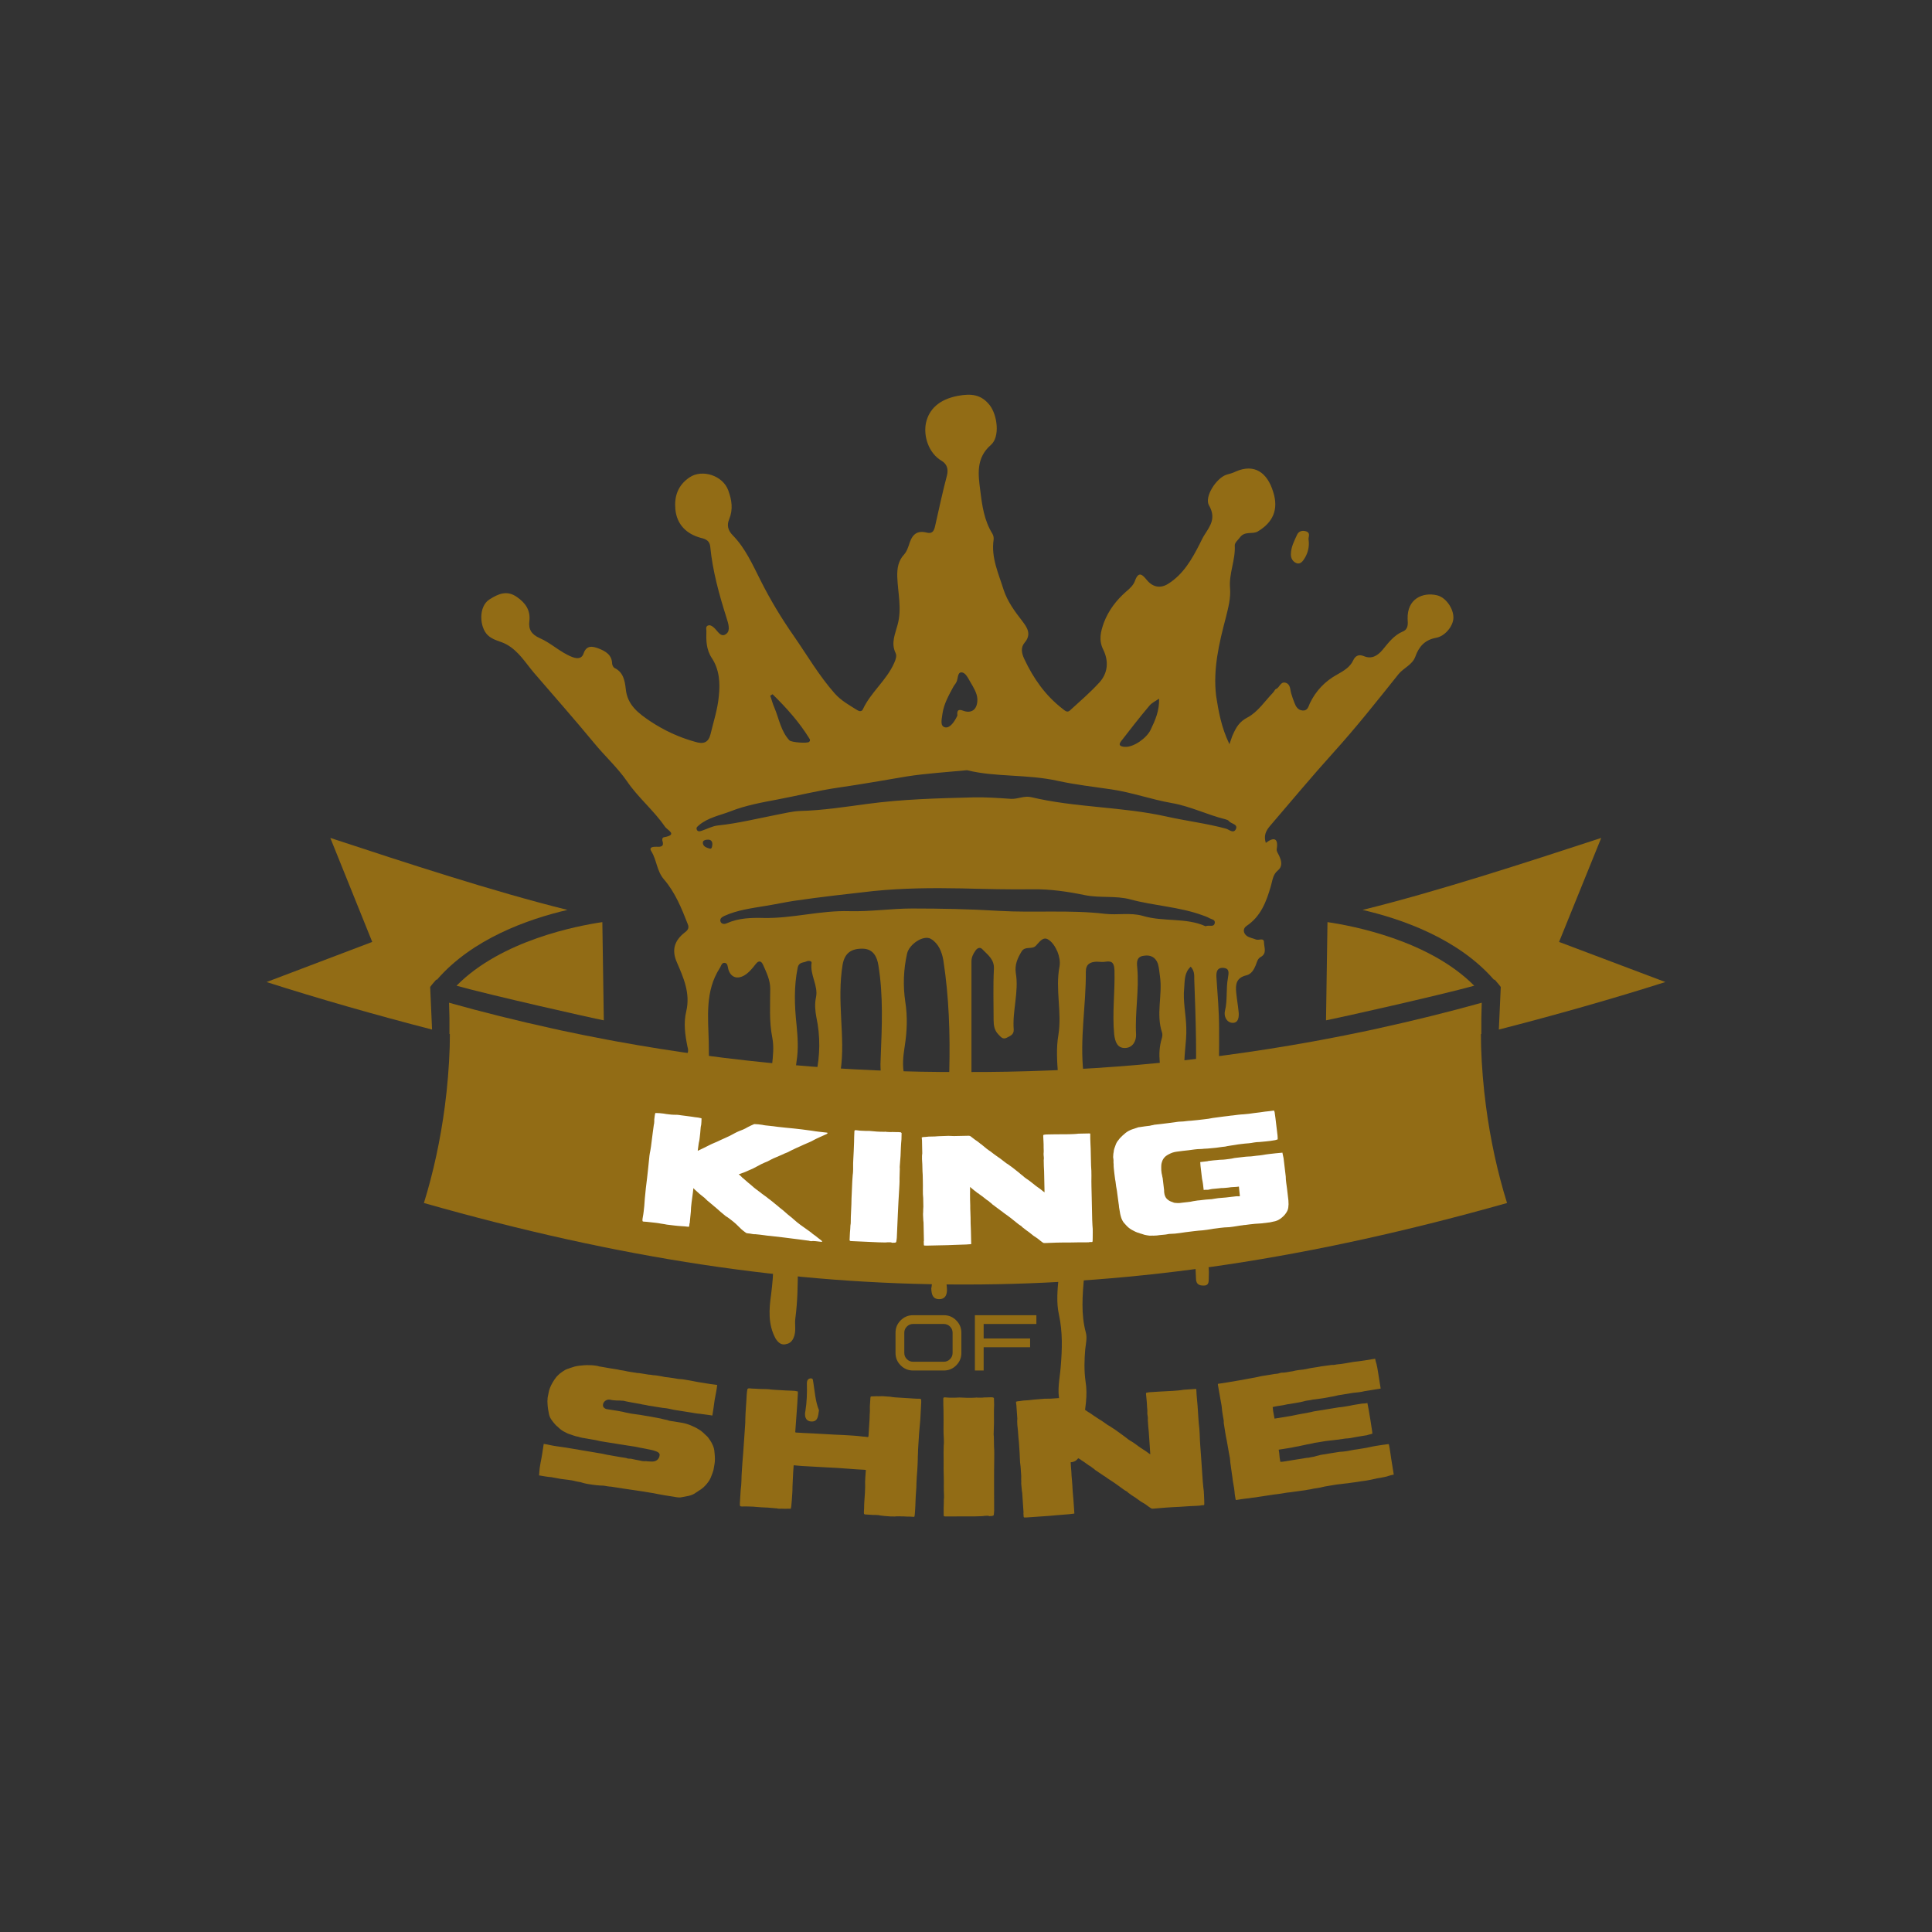 <svg xmlns="http://www.w3.org/2000/svg" xmlns:xlink="http://www.w3.org/1999/xlink" width="500" zoomAndPan="magnify" viewBox="0 0 375 375" height="500" preserveAspectRatio="xMidYMid meet" version="1.0"><rect x="0" y="0" width="375" height="375" fill="#333333" stroke="none"/><defs><g/><clipPath id="f7f9a53fb0"><path d="M 51.738 162.594 L 111 162.594 L 111 200 L 51.738 200 Z M 51.738 162.594 " clip-rule="nonzero"/></clipPath><clipPath id="e2c8b9ee2d"><path d="M 264 162.594 L 323.238 162.594 L 323.238 200 L 264 200 Z M 264 162.594 " clip-rule="nonzero"/></clipPath><clipPath id="e53a9704db"><path d="M 82 194 L 293 194 L 293 249.594 L 82 249.594 Z M 82 194 " clip-rule="nonzero"/></clipPath><clipPath id="ff0ca0e919"><path d="M 93 76.367 L 282.543 76.367 L 282.543 284 L 93 284 Z M 93 76.367 " clip-rule="nonzero"/></clipPath></defs><g clip-path="url(#f7f9a53fb0)"><path fill="#926c15" d="M 83.863 199.836 L 83.496 191.566 L 83.898 191.047 C 84.039 190.879 84.176 190.715 84.309 190.566 L 84.672 190.141 L 84.805 190.172 C 91.676 182.223 102.457 178.406 110.148 176.613 C 95.836 173.074 78.305 167.309 65.211 163 L 64.113 162.641 L 72.25 182.828 L 51.742 190.613 C 61.66 193.789 72.934 197.02 83.863 199.836 " fill-opacity="1" fill-rule="nonzero"/></g><path fill="#926c15" d="M 117.199 198.047 L 116.914 178.984 C 112.199 179.672 97.316 182.477 88.613 191.328 C 95.109 193.141 114.84 197.598 117.199 198.047 " fill-opacity="1" fill-rule="nonzero"/><g clip-path="url(#e2c8b9ee2d)"><path fill="#926c15" d="M 289.98 190.172 L 290.109 190.141 L 290.48 190.566 C 290.609 190.715 290.75 190.879 290.887 191.047 L 291.297 191.566 L 290.926 199.836 C 301.922 197.02 313.266 193.789 323.25 190.613 L 302.613 182.828 L 310.797 162.641 L 309.695 163 C 296.516 167.309 278.875 173.074 264.473 176.613 C 272.211 178.406 283.062 182.223 289.98 190.172 " fill-opacity="1" fill-rule="nonzero"/></g><path fill="#926c15" d="M 286.145 191.328 C 277.383 182.477 262.406 179.672 257.664 178.984 L 257.379 198.047 C 259.75 197.598 279.605 193.141 286.145 191.328 " fill-opacity="1" fill-rule="nonzero"/><g clip-path="url(#e53a9704db)"><path fill="#926c15" d="M 287.484 203.277 C 287.469 202.895 287.469 202.512 287.465 202.125 L 287.445 200.719 L 287.527 200.699 C 287.504 198.488 287.527 196.488 287.605 194.629 C 281.109 196.441 274.336 198.117 267.477 199.617 C 266.867 199.758 266.258 199.887 265.641 200.02 C 262.57 200.672 259.531 201.277 256.613 201.82 L 254.789 202.156 C 232.484 206.211 209.77 208.168 187.066 208.078 C 164.508 208.168 141.934 206.211 119.77 202.156 L 117.957 201.82 C 115.055 201.277 112.039 200.672 108.984 200.02 C 108.375 199.887 107.77 199.758 107.168 199.617 C 100.348 198.117 93.621 196.441 87.16 194.629 C 87.238 196.488 87.262 198.488 87.238 200.699 L 87.32 200.719 L 87.301 202.125 C 87.297 202.512 87.297 202.895 87.285 203.277 C 87.16 207.066 86.844 210.91 86.348 214.707 C 85.492 221.219 84.125 227.543 82.281 233.504 C 120.254 244.289 153.508 249.316 186.859 249.324 L 187.066 249.32 L 187.277 249.324 C 220.84 249.316 254.305 244.289 292.516 233.504 C 290.66 227.543 289.285 221.219 288.426 214.707 C 287.926 210.91 287.605 207.066 287.484 203.277 " fill-opacity="1" fill-rule="nonzero"/></g><g clip-path="url(#ff0ca0e919)"><path fill="#926c15" d="M 238.633 144.449 C 238.977 143.531 239.09 143.016 239.32 142.555 C 239.949 141.18 240.523 140.09 242.188 139.23 C 244.137 138.195 245.516 136.074 247.121 134.41 C 247.348 134.184 247.465 133.781 247.695 133.723 C 248.383 133.438 248.555 132.23 249.527 132.52 C 250.504 132.805 250.391 133.836 250.617 134.582 C 250.789 135.215 251.02 135.789 251.25 136.418 C 251.535 137.164 251.938 137.852 252.855 137.91 C 253.773 137.969 253.945 137.223 254.23 136.535 C 255.379 134.125 257.156 132.23 259.566 130.914 C 260.77 130.223 262.031 129.535 262.664 128.16 C 263.008 127.414 263.637 126.898 264.727 127.355 C 266.219 127.988 267.367 127.301 268.34 126.152 C 269.488 124.773 270.52 123.34 272.242 122.594 C 273.391 122.137 273.273 121.105 273.219 120.129 C 273.102 116.172 276.199 114.91 278.895 115.539 C 280.672 115.941 282.164 118.18 282.105 119.957 C 282.051 121.562 280.445 123.512 278.723 123.801 C 276.543 124.203 275.398 125.52 274.707 127.473 C 274.137 129.02 272.527 129.594 271.496 130.797 C 267.367 135.961 263.293 141.121 258.879 145.996 C 254.633 150.699 250.617 155.52 246.488 160.336 C 245.629 161.367 245.285 162.23 245.688 163.605 C 247.293 162.402 248.152 162.688 247.809 164.809 C 247.75 165.27 248.094 165.672 248.266 166.07 C 248.727 167.047 249.012 168.137 248.039 168.941 C 247.004 169.801 247.004 170.945 246.66 172.035 C 245.801 175.02 244.711 177.887 241.957 179.723 C 241.211 180.238 241.27 181.098 242.016 181.672 C 242.531 182.016 243.219 182.133 243.793 182.359 C 244.309 182.59 245.344 181.902 245.344 182.934 C 245.344 183.852 245.973 185.059 244.711 185.746 C 244.078 186.09 243.965 186.777 243.734 187.352 C 243.391 188.211 242.875 189.07 241.957 189.301 C 239.949 189.762 239.777 191.078 239.949 192.684 C 240.066 193.891 240.293 195.152 240.41 196.355 C 240.523 197.332 240.41 198.594 239.203 198.535 C 238.113 198.477 237.484 197.273 237.77 196.184 C 238.285 194.062 237.941 191.941 238.344 189.816 C 238.461 188.957 238.746 187.98 237.484 187.867 C 236.164 187.754 236.051 188.785 236.109 189.703 C 236.336 193.031 236.625 196.355 236.625 199.625 C 236.625 203.754 236.68 207.941 236.281 212.07 C 235.934 215.113 236.395 218.152 236.508 221.133 C 236.625 224.633 235.934 228.133 236.051 231.629 C 236.109 232.664 235.707 233.926 234.328 234.152 C 232.895 234.383 232.781 233.008 232.266 232.203 C 231.863 231.574 231.75 230.77 231.805 229.969 C 232.148 224.461 231.578 218.898 231.922 213.449 C 232.379 205.648 232.094 197.906 231.805 190.105 C 231.805 189.301 231.863 188.441 231.117 187.637 C 229.855 188.785 229.969 190.332 229.855 191.711 C 229.57 194.293 230.199 196.871 230.258 199.453 C 230.371 202.379 229.625 205.246 229.969 208.172 C 230.199 210.293 228.707 211.727 227.16 211.613 C 226.473 211.555 226.129 211.211 225.957 210.582 C 225.211 207.598 224.578 204.617 225.496 201.574 C 225.609 201.23 225.668 200.773 225.555 200.43 C 224.348 196.816 225.668 193.145 225.152 189.531 C 225.039 188.727 224.98 187.867 224.75 187.062 C 224.293 185.801 223.316 185.285 221.996 185.516 C 220.621 185.688 220.621 186.719 220.734 187.754 C 221.137 192.113 220.277 196.414 220.508 200.773 C 220.562 201.977 219.934 203.297 218.5 203.41 C 216.836 203.527 216.434 202.148 216.262 200.773 C 215.859 196.645 216.434 192.512 216.32 188.383 C 216.262 187.062 215.977 186.434 214.598 186.664 C 214.023 186.777 213.453 186.664 212.82 186.664 C 211.617 186.719 210.758 187.121 210.758 188.613 C 210.812 195.152 209.551 201.633 210.297 208.23 C 210.812 212.875 210.012 217.52 209.781 222.223 C 209.723 222.855 209.551 223.543 209.668 224.176 C 210.355 229.336 209.379 234.555 209.668 239.719 C 209.781 242.414 210.641 245.051 210.41 247.805 C 210.125 251.418 209.781 255.031 210.758 258.645 C 211.043 259.676 210.758 260.824 210.641 261.914 C 210.469 263.98 210.41 265.988 210.699 268.109 C 211.156 270.805 210.641 273.559 210.184 276.254 C 209.84 278.262 210.582 280.27 209.723 282.219 C 209.32 283.137 208.863 283.766 207.832 283.824 C 206.742 283.883 206.453 283.078 206.109 282.277 C 205.137 280.098 205.191 277.859 205.594 275.621 C 205.766 274.477 205.996 273.215 205.707 272.125 C 205.137 269.828 205.707 267.594 205.879 265.355 C 206.168 261.914 206.281 258.586 205.535 255.145 C 205.02 252.852 205.25 250.387 205.48 247.977 C 205.652 246.141 205.938 244.363 205.363 242.586 C 204.332 239.375 205.309 236.16 205.48 232.949 C 205.535 231.574 205.48 230.254 205.363 228.934 C 205.137 226.18 205.02 223.43 205.652 220.676 C 205.996 219.242 205.137 217.863 205.363 216.43 C 206.168 211.27 204.562 206.051 205.422 200.945 C 206.168 196.473 204.789 192.055 205.652 187.582 C 205.824 186.664 205.594 185.574 205.25 184.711 C 204.848 183.797 204.219 182.762 203.355 182.305 C 202.383 181.789 201.695 182.934 201.062 183.566 C 200.316 184.367 198.996 183.566 198.309 184.656 C 197.508 185.973 196.934 187.238 197.164 188.844 C 197.793 192.512 196.473 196.184 196.762 199.855 C 196.816 200.887 195.957 201.117 195.328 201.461 C 194.582 201.805 194.18 201.176 193.723 200.715 C 193.031 199.969 192.859 199.051 192.859 198.02 C 192.859 194.691 192.746 191.367 192.918 188.098 C 193.031 186.203 191.715 185.344 190.68 184.254 C 190.281 183.797 189.707 183.969 189.363 184.484 C 188.902 185.113 188.559 185.801 188.559 186.605 C 188.559 196.699 188.559 206.738 188.559 216.832 C 188.559 223.371 188.5 229.91 188.445 236.449 C 188.445 237.594 188.617 238.801 188.5 239.945 C 188.445 241.324 187.93 242.699 186.438 242.816 C 184.945 242.871 184.543 241.609 184.199 240.234 C 183.34 236.504 184.258 232.891 184.199 229.223 C 184.141 226.125 183.914 223.027 183.742 219.988 C 183.57 217.176 182.824 214.078 183.855 211.211 C 184.258 210.121 184.199 208.918 184.258 207.77 C 184.43 200.602 184.199 193.488 183.109 186.434 C 182.824 184.711 182.137 183.105 180.699 182.246 C 179.266 181.387 176.457 183.277 176.055 185.113 C 175.367 188.211 175.254 191.309 175.711 194.406 C 176.172 197.332 176.055 200.258 175.598 203.125 C 175.309 205.016 175.082 206.852 175.539 208.746 C 175.711 209.375 175.48 210.062 175.195 210.637 C 174.793 211.5 174.449 212.59 173.246 212.59 C 171.867 212.59 171.695 211.383 171.41 210.465 C 170.895 208.746 170.836 206.969 170.949 205.133 C 171.18 199.223 171.465 193.203 170.492 187.352 C 170.262 185.859 169.574 184.195 167.508 184.141 C 165.215 184.082 163.953 185 163.551 187.238 C 162.977 190.68 163.094 194.176 163.266 197.617 C 163.438 201.059 163.668 204.5 163.148 207.883 C 162.805 210.352 162.863 212.816 163.379 215.227 C 163.438 215.512 163.496 215.855 163.496 216.203 C 163.496 223.828 163.609 231.457 163.438 239.145 C 163.379 240.98 163.094 242.871 163.094 244.766 C 163.094 245.855 162.75 247 161.43 247.348 C 160.625 247.52 159.652 247.348 159.363 246.602 C 158.906 245.395 158.445 244.02 158.676 242.871 C 159.137 240.465 158.848 238.227 158.562 235.816 C 158.219 232.547 158.789 229.164 159.078 225.781 C 159.137 224.977 159.422 224.176 159.078 223.484 C 158.102 221.422 158.273 219.414 158.734 217.234 C 159.02 215.742 159.02 214.137 158.504 212.59 C 158.047 211.27 158.047 210.008 158.391 208.574 C 159.191 204.844 159.25 201.117 158.445 197.387 C 158.219 196.125 158.102 194.863 158.391 193.547 C 158.848 191.309 157.184 189.242 157.527 186.891 C 157.586 186.492 156.898 186.434 156.555 186.605 C 155.922 186.891 155.062 186.719 154.832 187.809 C 154.086 191.48 154.203 195.152 154.605 198.879 C 154.832 201.289 155.004 203.641 154.605 206.051 C 154.434 207.141 154.375 208.285 154.488 209.375 C 154.891 214.711 154.316 219.988 154.316 225.32 C 154.262 229.051 155.121 232.777 154.949 236.504 C 154.605 242.93 155.234 249.41 154.375 255.891 C 154.203 257.152 154.605 258.359 154.031 259.676 C 153.629 260.594 153.055 260.824 152.367 260.938 C 151.562 261.055 150.992 260.539 150.531 259.793 C 149.039 257.039 149.27 254.113 149.672 251.246 C 150.188 247.23 150.359 243.273 149.555 239.258 C 149.039 236.676 150.016 234.098 149.844 231.516 C 149.785 230.426 149.785 229.336 149.5 228.246 C 148.582 225.09 149.73 221.996 149.902 218.84 C 150.074 216.547 150.301 214.309 149.844 212.07 C 149.098 208.516 150.59 204.961 149.902 201.402 C 149.27 198.25 149.5 195.094 149.5 191.883 C 149.5 190.219 148.754 188.727 148.121 187.293 C 147.777 186.492 147.262 186.375 146.688 187.121 C 146.059 187.926 145.371 188.785 144.508 189.301 C 143.074 190.16 141.812 189.703 141.355 188.098 C 141.238 187.582 141.238 186.949 140.668 186.891 C 140.035 186.836 139.977 187.523 139.691 187.926 C 136.824 192.398 137.453 197.445 137.57 202.266 C 137.625 207.367 137.684 212.473 137.281 217.578 C 136.996 221.02 138.371 224.402 137.797 227.844 C 137.109 232.145 137.914 236.504 137.055 240.809 C 136.879 241.84 136.422 242.469 135.445 242.699 C 134.184 242.988 133.898 241.898 133.555 241.152 C 132.98 240.117 132.75 238.973 132.809 237.766 C 132.922 234.555 132.695 231.285 133.152 228.074 C 133.613 224.805 132.293 221.477 132.867 218.207 C 133.613 213.621 132.121 208.918 133.496 204.328 C 133.613 203.984 133.555 203.527 133.438 203.18 C 132.98 200.887 132.637 198.594 133.211 196.242 C 134.012 192.801 132.695 189.816 131.375 186.777 C 130.344 184.426 130.859 182.59 132.922 180.984 C 133.555 180.527 133.785 180.066 133.496 179.379 C 132.293 176.281 131.031 173.184 128.852 170.66 C 127.473 169.055 127.473 166.934 126.441 165.27 C 125.867 164.41 126.785 164.352 127.359 164.352 C 128.277 164.41 128.965 164.352 128.562 163.148 C 128.508 162.918 128.562 162.574 128.852 162.516 C 131.719 162 129.48 161.141 129.023 160.395 C 126.844 157.238 123.859 154.828 121.68 151.617 C 119.848 148.98 117.379 146.742 115.316 144.219 C 111.527 139.629 107.57 135.156 103.672 130.625 C 102.008 128.676 100.688 126.383 98.281 125.062 C 97.133 124.43 95.758 124.316 94.668 123.285 C 93.059 121.734 92.832 117.719 95.012 116.344 C 96.73 115.254 98.395 114.508 100.344 115.887 C 102.008 117.031 102.984 118.465 102.754 120.531 C 102.523 122.195 103.211 123.168 104.762 123.859 C 107 124.832 108.719 126.609 111.07 127.527 C 112.273 127.988 112.965 127.699 113.25 126.898 C 113.824 125.121 115.086 125.465 116.176 125.863 C 117.496 126.383 118.758 127.07 118.812 128.789 C 118.812 129.078 119.043 129.535 119.273 129.652 C 120.992 130.453 121.281 132.176 121.453 133.664 C 121.738 136.879 123.977 138.484 126.27 140.031 C 128.965 141.809 131.832 143.129 134.93 143.988 C 136.594 144.504 137.512 144.105 137.914 142.5 C 138.488 140.09 139.289 137.68 139.52 135.156 C 139.805 132.52 139.633 129.938 138.145 127.699 C 137.055 126.035 137.055 124.258 137.109 122.48 C 137.109 122.137 136.938 121.68 137.34 121.449 C 137.797 121.219 138.199 121.504 138.543 121.793 C 139.289 122.422 139.922 123.914 141.012 122.996 C 141.812 122.367 141.355 120.988 141.012 119.898 C 139.578 115.367 138.316 110.836 137.855 106.078 C 137.742 105.043 137.109 104.645 136.078 104.414 C 133.266 103.668 131.375 101.832 131.086 98.852 C 130.859 96.383 131.547 94.203 133.84 92.656 C 136.309 90.992 140.32 92.312 141.355 95.18 C 142.043 97.07 142.328 98.852 141.527 100.801 C 141.066 101.891 141.238 102.922 142.273 103.953 C 144.68 106.422 146.059 109.574 147.605 112.617 C 149.5 116.402 151.68 120.016 154.086 123.457 C 156.668 127.184 158.965 131.141 162.004 134.582 C 163.266 136.016 164.871 136.879 166.418 137.852 C 166.762 138.082 167.223 138.141 167.453 137.738 C 169 134.355 172.098 132.059 173.59 128.617 C 173.875 127.988 174.105 127.242 173.82 126.727 C 172.902 124.773 173.762 123.055 174.219 121.277 C 175.082 118.18 174.277 115.082 174.164 112.043 C 174.105 110.32 174.336 108.828 175.539 107.566 C 175.941 107.109 176.172 106.477 176.398 105.848 C 176.914 104.125 177.66 102.809 179.898 103.383 C 181.273 103.727 181.391 102.578 181.617 101.602 C 182.309 98.508 182.996 95.352 183.797 92.312 C 184.141 90.992 183.742 90.016 182.766 89.445 C 180.242 87.953 179.211 84.684 179.727 82.102 C 180.301 79.465 182.25 77.512 185.977 76.824 C 188.5 76.367 190.453 76.539 192.113 78.66 C 193.605 80.609 194.121 84.797 192.344 86.348 C 189.363 88.926 189.879 92.195 190.281 95.293 C 190.625 98.105 191.023 101.031 192.633 103.609 C 192.805 103.898 192.918 104.355 192.859 104.758 C 192.344 108.258 193.836 111.355 194.812 114.508 C 195.555 116.746 196.934 118.637 198.367 120.473 C 199.227 121.621 200.316 122.996 198.941 124.66 C 198.082 125.637 198.254 126.727 198.824 127.93 C 200.605 131.715 202.898 134.984 206.227 137.566 C 206.742 137.969 207.141 138.367 207.66 137.91 C 209.609 136.133 211.617 134.41 213.395 132.461 C 215.059 130.625 215.23 128.332 214.141 126.094 C 213.223 124.258 213.625 122.652 214.254 120.875 C 215.172 118.465 216.664 116.516 218.555 114.852 C 219.246 114.277 219.992 113.59 220.277 112.789 C 221.023 110.664 221.824 111.641 222.629 112.617 C 223.832 114.051 225.324 114.223 226.758 113.305 C 229.684 111.469 231.348 108.543 232.84 105.617 C 233.125 105.043 233.469 104.301 233.812 103.781 C 234.961 102.004 236.051 100.512 234.672 98.105 C 233.699 96.441 236.109 92.77 238.059 92.141 C 238.688 91.969 239.32 91.797 239.895 91.508 C 243.449 89.961 245.973 91.68 247.121 95.465 C 248.211 98.852 247.121 101.375 244.137 103.152 C 243.105 103.781 241.613 102.98 240.637 104.355 C 240.293 104.816 239.664 105.332 239.664 105.848 C 239.836 108.656 238.516 111.297 238.746 114.105 C 238.918 116.113 238.402 117.949 237.941 119.844 C 236.625 124.832 235.418 129.879 236.051 135.098 C 236.508 137.969 237.023 141.121 238.633 144.449 Z M 187.699 149.496 C 183.512 149.898 179.727 150.125 176.055 150.699 C 171.582 151.445 167.109 152.25 162.691 152.879 C 158.734 153.453 154.891 154.43 150.934 155.176 C 147.895 155.746 144.738 156.32 141.812 157.469 C 139.75 158.27 137.453 158.672 135.676 160.164 C 135.445 160.395 135.102 160.566 135.219 160.969 C 135.391 161.484 135.848 161.367 136.191 161.254 C 137.227 160.91 138.258 160.336 139.348 160.223 C 143.191 159.82 146.918 158.902 150.703 158.156 C 152.254 157.871 153.742 157.469 155.293 157.41 C 159.707 157.297 164.066 156.609 168.371 156.035 C 175.195 155.117 182.02 154.945 188.848 154.773 C 191.312 154.715 193.777 154.887 196.246 155.059 C 197.562 155.117 198.77 154.43 200.086 154.715 C 208.75 156.781 217.754 156.551 226.473 158.5 C 230.316 159.359 234.215 159.82 238 160.852 C 238.574 161.023 239.434 161.887 239.895 160.91 C 240.293 159.934 238.977 159.934 238.516 159.359 C 238.402 159.188 238.059 159.074 237.828 159.016 C 234.328 158.156 231.059 156.492 227.391 155.863 C 223.488 155.176 219.645 153.797 215.746 153.223 C 212.246 152.707 208.691 152.305 205.309 151.562 C 199.344 150.242 193.203 150.871 187.699 149.496 Z M 233.984 179.781 C 234.73 179.492 235.535 180.008 235.762 179.266 C 235.992 178.461 235.133 178.461 234.672 178.176 C 234.273 177.945 233.871 177.828 233.41 177.656 C 228.879 175.996 224.004 175.824 219.359 174.562 C 216.551 173.816 213.566 174.332 210.641 173.758 C 207.316 173.07 203.875 172.555 200.434 172.609 C 195.844 172.668 191.199 172.555 186.609 172.438 C 180.875 172.324 175.195 172.383 169.516 172.953 C 164.41 173.527 159.25 174.102 154.145 174.848 C 152.309 175.133 150.473 175.535 148.641 175.824 C 145.941 176.281 143.133 176.625 140.609 177.773 C 140.148 178.004 139.633 178.289 139.863 178.918 C 140.094 179.438 140.723 179.379 141.066 179.207 C 143.363 178.176 145.828 178.117 148.238 178.176 C 153.801 178.289 159.25 176.684 164.871 176.855 C 168.941 176.969 173.016 176.34 177.031 176.34 C 182.652 176.34 188.273 176.453 193.895 176.797 C 200.719 177.199 207.66 176.566 214.484 177.371 C 216.949 177.656 219.418 177.086 221.824 177.773 C 225.84 178.977 230.199 178.059 233.984 179.781 Z M 189.707 135.672 C 189.648 134.527 188.961 133.438 188.328 132.348 C 187.871 131.602 187.41 130.512 186.609 130.512 C 185.805 130.512 185.977 131.773 185.633 132.402 C 185.461 132.746 185.176 133.035 185.004 133.379 C 184.141 134.984 183.227 136.59 182.938 138.484 C 182.824 139.516 182.363 140.949 183.453 141.18 C 184.43 141.352 185.289 140.031 185.805 138.941 C 185.863 138.828 185.805 138.711 185.805 138.539 C 185.805 137.797 186.148 137.68 186.84 137.91 C 188.559 138.598 189.762 137.738 189.707 135.672 Z M 149.957 134.754 C 149.785 134.871 149.672 134.926 149.5 135.043 C 149.785 135.789 149.957 136.59 150.301 137.336 C 151.219 139.516 151.562 141.926 153.227 143.703 C 153.629 144.105 156.727 144.332 157.07 143.988 C 157.301 143.762 157.242 143.531 157.07 143.301 C 155.121 140.148 152.652 137.395 149.957 134.754 Z M 224.98 135.617 C 224.293 136.074 223.547 136.418 223.086 136.992 C 221.195 139.23 219.418 141.523 217.641 143.816 C 216.949 144.68 217.523 144.906 218.328 144.965 C 220.047 145.078 222.57 143.242 223.316 141.695 C 224.234 139.801 225.039 137.969 224.98 135.617 Z M 138.258 164.008 C 138.316 163.434 138.086 162.977 137.453 162.977 C 136.996 162.977 136.422 163.09 136.422 163.547 C 136.422 164.293 137.109 164.523 137.684 164.695 C 138.199 164.867 138.199 164.352 138.258 164.008 Z M 138.258 164.008 " fill-opacity="1" fill-rule="nonzero"/></g><path fill="#926c15" d="M 254.004 104.816 C 254.176 106.191 253.832 107.34 253.258 108.312 C 252.914 108.887 252.398 109.633 251.594 109.289 C 250.961 109.004 250.562 108.43 250.562 107.625 C 250.562 106.191 251.191 105.043 251.766 103.781 C 252.051 103.152 252.684 102.922 253.371 103.094 C 254.578 103.383 253.832 104.355 254.004 104.816 Z M 254.004 104.816 " fill-opacity="1" fill-rule="nonzero"/><path fill="#926c15" d="M 158.965 273.73 C 158.789 274.82 158.789 275.969 157.473 275.91 C 156.211 275.852 156.152 274.648 156.324 273.902 C 156.613 272.125 156.668 270.348 156.613 268.512 C 156.613 267.996 156.785 267.594 157.355 267.535 C 157.93 267.535 157.758 268.051 157.875 268.395 C 158.16 270.172 158.273 272.066 158.965 273.73 Z M 158.965 273.73 " fill-opacity="1" fill-rule="nonzero"/><path fill="#926c15" d="M 232.035 245.797 C 232.035 245.738 232.035 245.684 232.035 245.625 C 232.207 244.648 231.23 242.988 233.066 242.93 C 234.789 242.871 234.215 244.594 234.5 245.566 C 234.73 246.371 234.617 247.348 234.617 248.262 C 234.617 248.895 234.559 249.582 233.582 249.527 C 232.723 249.527 232.207 249.238 232.148 248.32 C 232.094 247.461 232.094 246.656 232.035 245.797 Z M 232.035 245.797 " fill-opacity="1" fill-rule="nonzero"/><path fill="#926c15" d="M 194.008 227.672 C 193.895 228.531 193.777 229.336 192.805 229.508 C 191.77 229.68 191.426 228.82 191.371 228.074 C 191.254 226.41 191.312 224.691 191.312 223.027 C 191.312 222.566 191.484 222.281 191.941 222.281 C 192.289 222.281 192.746 222.395 192.746 222.738 C 192.746 224.52 193.777 226.008 194.008 227.672 Z M 194.008 227.672 " fill-opacity="1" fill-rule="nonzero"/><path fill="#926c15" d="M 180.758 250.098 C 180.988 249.125 180.758 247.633 182.191 247.633 C 183.57 247.574 183.742 249.066 183.797 250.098 C 183.855 250.961 183.684 252.164 182.309 252.164 C 180.988 252.164 180.816 251.188 180.758 250.098 Z M 180.758 250.098 " fill-opacity="1" fill-rule="nonzero"/><g fill="#ffffff" fill-opacity="1"><g transform="translate(122.488, 236.523)"><g><path d="M 13.668 -19.465 C 13.426 -19.523 13.215 -19.551 13.035 -19.602 C 12.609 -19.648 12.211 -19.695 11.789 -19.773 C 11.094 -19.887 10.359 -19.941 9.633 -20.055 C 9.18 -20.141 8.719 -20.16 8.254 -20.152 C 7.977 -20.152 7.672 -20.188 7.398 -20.223 C 7.031 -20.262 6.668 -20.305 6.305 -20.379 C 5.789 -20.438 5.301 -20.496 4.773 -20.492 C 4.711 -20.469 4.672 -20.414 4.668 -20.352 C 4.602 -20.051 4.57 -19.777 4.535 -19.473 C 4.523 -19.379 4.512 -19.289 4.504 -19.227 C 4.508 -18.98 4.512 -18.734 4.48 -18.492 C 4.469 -18.367 4.426 -18.281 4.418 -18.191 C 4.328 -17.676 4.297 -17.152 4.211 -16.672 C 4.078 -15.789 4.008 -14.906 3.875 -14.023 C 3.812 -13.754 3.809 -13.477 3.746 -13.207 C 3.68 -12.875 3.609 -12.543 3.57 -12.207 C 3.477 -11.387 3.414 -10.59 3.324 -9.801 C 3.207 -8.516 3.027 -7.242 2.875 -5.934 C 2.828 -5.258 2.719 -4.562 2.668 -3.859 C 2.645 -3.398 2.59 -2.91 2.566 -2.449 C 2.484 -1.75 2.434 -1.047 2.293 -0.352 C 2.23 -0.082 2.195 0.223 2.227 0.504 C 2.277 0.57 2.371 0.582 2.43 0.59 C 2.832 0.605 3.258 0.652 3.652 0.699 C 4.383 0.785 5.086 0.836 5.781 0.977 C 6.023 1.004 6.266 1.062 6.508 1.09 C 6.66 1.109 6.809 1.156 6.961 1.176 C 7.938 1.289 8.906 1.43 9.887 1.48 C 10.258 1.492 10.652 1.539 11.051 1.586 C 11.141 1.598 11.203 1.574 11.27 1.551 C 11.273 1.52 11.277 1.488 11.277 1.488 C 11.34 1.219 11.309 0.938 11.434 0.672 C 11.434 0.672 11.406 0.641 11.41 0.609 C 11.414 0.547 11.422 0.488 11.426 0.457 C 11.461 -0.125 11.562 -0.73 11.602 -1.312 C 11.605 -1.898 11.676 -2.508 11.742 -3.086 C 11.82 -3.758 11.93 -4.422 12.008 -5.094 C 12.035 -5.336 12.059 -5.551 12.086 -5.793 C 12.09 -5.824 12.125 -5.852 12.133 -5.91 C 12.211 -5.809 12.262 -5.711 12.348 -5.641 C 12.652 -5.355 12.992 -5.07 13.297 -4.789 C 13.637 -4.535 13.945 -4.25 14.285 -3.996 C 14.453 -3.852 14.621 -3.68 14.785 -3.508 C 15.039 -3.293 15.293 -3.109 15.516 -2.898 C 15.742 -2.715 15.969 -2.535 16.191 -2.324 C 16.281 -2.285 16.332 -2.215 16.418 -2.145 C 16.754 -1.859 17.09 -1.543 17.426 -1.258 C 17.762 -0.973 18.129 -0.684 18.469 -0.395 C 18.5 -0.391 18.527 -0.359 18.586 -0.352 C 18.898 -0.129 19.215 0.09 19.523 0.344 C 19.809 0.562 20.062 0.777 20.34 1.023 C 20.594 1.238 20.809 1.512 21.062 1.723 C 21.254 1.934 21.449 2.109 21.676 2.289 C 21.875 2.434 22.07 2.613 22.301 2.762 C 22.328 2.797 22.418 2.809 22.477 2.844 C 22.688 2.867 22.902 2.895 23.113 2.918 C 23.387 2.98 23.66 3.012 23.965 3.047 C 23.996 3.051 23.996 3.02 24.027 3.023 C 24.09 3.031 24.121 3.035 24.148 3.039 C 24.699 3.102 25.25 3.133 25.824 3.23 C 26.219 3.309 26.648 3.328 27.043 3.371 C 27.867 3.469 28.656 3.559 29.449 3.648 C 30.512 3.805 31.582 3.898 32.672 4.055 C 33.191 4.113 33.734 4.207 34.285 4.27 C 34.344 4.277 34.438 4.289 34.527 4.301 C 34.59 4.305 34.645 4.344 34.707 4.352 C 34.859 4.367 35.008 4.418 35.137 4.371 C 35.387 4.336 35.598 4.391 35.844 4.391 C 36.238 4.434 36.605 4.477 37 4.523 C 37.035 4.496 37.07 4.438 37.105 4.41 C 36.996 4.305 36.91 4.234 36.828 4.164 C 36.484 3.906 36.145 3.652 35.809 3.367 C 35.664 3.258 35.465 3.113 35.293 3 C 35.07 2.789 34.816 2.605 34.559 2.422 C 34.445 2.344 34.359 2.273 34.246 2.199 C 33.758 1.863 33.305 1.535 32.848 1.203 C 32.395 0.875 31.973 0.516 31.578 0.164 C 31.383 -0.016 31.188 -0.191 30.988 -0.336 C 30.793 -0.516 30.566 -0.664 30.367 -0.84 C 29.895 -1.266 29.418 -1.691 28.879 -2.094 C 28.852 -2.129 28.82 -2.133 28.793 -2.164 C 28.539 -2.379 28.32 -2.59 28.062 -2.773 C 27.613 -3.164 27.133 -3.531 26.648 -3.895 C 26.145 -4.324 25.566 -4.668 25.059 -5.098 C 24.664 -5.418 24.234 -5.684 23.867 -6.004 C 23.477 -6.359 23.082 -6.684 22.688 -7.004 C 22.406 -7.254 22.098 -7.508 21.789 -7.789 C 21.738 -7.855 21.648 -7.898 21.566 -7.969 C 21.402 -8.172 21.234 -8.316 21.066 -8.457 C 21.008 -8.496 20.953 -8.535 20.898 -8.602 C 20.992 -8.621 21.059 -8.645 21.121 -8.668 C 21.441 -8.785 21.766 -8.902 22.086 -9.02 C 22.344 -9.113 22.574 -9.242 22.805 -9.336 C 23.129 -9.484 23.449 -9.602 23.746 -9.754 C 24.203 -9.977 24.637 -10.238 25.094 -10.461 C 25.195 -10.543 25.324 -10.59 25.453 -10.637 C 25.746 -10.785 26.074 -10.934 26.395 -11.051 C 26.953 -11.328 27.48 -11.637 28.094 -11.875 C 28.453 -12.016 28.812 -12.191 29.168 -12.336 C 29.562 -12.539 29.98 -12.703 30.402 -12.871 C 30.664 -12.996 30.926 -13.152 31.188 -13.273 C 31.746 -13.551 32.297 -13.793 32.852 -14.039 C 33.242 -14.211 33.633 -14.41 34.055 -14.578 C 34.508 -14.773 34.996 -14.965 35.426 -15.223 C 35.59 -15.297 35.754 -15.402 35.918 -15.477 C 36.473 -15.75 37.059 -15.992 37.645 -16.262 C 37.836 -16.332 38 -16.406 38.141 -16.543 C 38.145 -16.574 38.117 -16.609 38.121 -16.641 C 38.09 -16.645 38.062 -16.676 38.031 -16.68 C 37.027 -16.797 36.051 -16.879 35.082 -17.051 C 34.441 -17.125 33.777 -17.234 33.137 -17.309 C 32.102 -17.43 31.066 -17.547 30.027 -17.637 C 28.988 -17.727 27.957 -17.875 26.891 -18 C 26.402 -18.055 25.914 -18.082 25.434 -18.199 C 24.949 -18.285 24.457 -18.312 23.965 -18.336 C 23.906 -18.344 23.871 -18.316 23.809 -18.293 C 23.387 -18.125 22.992 -17.926 22.602 -17.723 C 22.336 -17.57 22.07 -17.414 21.777 -17.293 C 21.516 -17.168 21.199 -17.082 20.938 -16.961 C 20.676 -16.836 20.418 -16.742 20.152 -16.586 C 19.527 -16.227 18.871 -15.902 18.191 -15.609 C 17.93 -15.484 17.637 -15.367 17.375 -15.242 C 17.148 -15.145 16.918 -15.016 16.691 -14.918 C 16.332 -14.746 15.977 -14.633 15.617 -14.457 C 15.391 -14.359 15.191 -14.23 14.965 -14.133 C 14.34 -13.801 13.688 -13.508 13.066 -13.211 C 13.035 -13.184 13 -13.156 12.969 -13.16 C 12.973 -13.188 12.941 -13.191 12.941 -13.191 C 13.027 -13.676 13.055 -14.168 13.141 -14.652 C 13.246 -15.008 13.289 -15.406 13.336 -15.801 C 13.398 -16.348 13.461 -16.898 13.492 -17.418 C 13.492 -17.695 13.551 -17.938 13.613 -18.207 C 13.656 -18.57 13.664 -18.91 13.676 -19.281 C 13.684 -19.34 13.66 -19.406 13.668 -19.465 Z M 13.668 -19.465 "/></g></g></g><g fill="#ffffff" fill-opacity="1"><g transform="translate(162.727, 240.687)"><g><path d="M 12.156 -20.895 C 12.004 -20.902 11.883 -20.938 11.758 -20.941 C 11.422 -20.957 11.086 -20.941 10.746 -20.957 C 10.656 -20.961 10.594 -20.965 10.504 -20.969 C 10.102 -20.926 9.703 -20.977 9.309 -20.992 C 9.188 -21.031 9.062 -21.035 8.969 -21.008 C 8.695 -21.02 8.449 -21 8.172 -21.016 C 7.957 -21.023 7.715 -21.035 7.5 -21.047 C 7.012 -21.098 6.551 -21.121 6.062 -21.172 C 5.785 -21.184 5.508 -21.168 5.266 -21.18 C 4.93 -21.195 4.621 -21.207 4.316 -21.223 C 4.285 -21.223 4.254 -21.223 4.223 -21.227 C 3.918 -21.27 3.645 -21.281 3.367 -21.328 C 3.246 -21.332 3.184 -21.305 3.117 -21.184 C 3.113 -21.121 3.109 -21.031 3.105 -20.938 C 3.078 -20.297 3.047 -19.652 3.047 -19.008 C 3.027 -17.875 2.945 -16.742 2.895 -15.609 C 2.871 -15.148 2.852 -14.723 2.863 -14.262 C 2.875 -13.922 2.863 -13.586 2.848 -13.25 C 2.836 -13.066 2.828 -12.883 2.789 -12.668 C 2.77 -12.238 2.719 -11.844 2.699 -11.414 C 2.664 -9.914 2.535 -8.445 2.527 -6.941 C 2.508 -5.84 2.395 -4.738 2.406 -3.633 C 2.426 -3.355 2.383 -3.082 2.336 -2.809 C 2.316 -2.348 2.297 -1.891 2.246 -1.434 C 2.23 -1.156 2.219 -0.879 2.207 -0.605 C 2.195 -0.359 2.184 -0.145 2.176 0.07 C 2.234 0.164 2.324 0.199 2.414 0.203 C 2.566 0.211 2.691 0.215 2.812 0.223 C 4.496 0.297 6.152 0.375 7.836 0.449 C 8.234 0.469 8.602 0.453 8.969 0.473 C 9.184 0.48 9.367 0.461 9.586 0.438 C 9.586 0.438 9.617 0.441 9.645 0.441 C 9.891 0.453 10.141 0.402 10.379 0.504 C 10.41 0.539 10.438 0.539 10.469 0.539 C 10.594 0.516 10.715 0.52 10.84 0.527 C 10.898 0.527 10.961 0.5 11.023 0.504 C 11.211 0.48 11.246 0.359 11.25 0.238 C 11.293 -0.004 11.332 -0.219 11.344 -0.434 C 11.484 -3.555 11.598 -6.68 11.801 -9.801 C 11.836 -10.504 11.898 -11.238 11.871 -11.945 C 11.867 -12.59 11.93 -13.234 11.926 -13.848 C 11.902 -14 11.91 -14.152 11.914 -14.277 C 11.977 -14.949 12.008 -15.652 12.07 -16.324 C 12.117 -17.398 12.137 -18.469 12.246 -19.539 C 12.266 -19.938 12.254 -20.336 12.273 -20.766 C 12.215 -20.801 12.184 -20.832 12.156 -20.895 Z M 12.156 -20.895 "/></g></g></g><g fill="#ffffff" fill-opacity="1"><g transform="translate(177.14, 241.708)"><g><path d="M 2.238 0.047 C 2.391 0.043 2.547 0.07 2.699 0.066 C 4.508 0 6.316 0.023 8.125 -0.074 C 8.891 -0.121 9.656 -0.105 10.422 -0.152 C 10.605 -0.188 10.789 -0.16 11.004 -0.195 C 11.125 -0.199 11.219 -0.199 11.371 -0.234 C 11.367 -0.328 11.367 -0.387 11.367 -0.449 C 11.359 -0.727 11.355 -1 11.348 -1.277 C 11.328 -2.258 11.309 -3.27 11.258 -4.277 C 11.242 -5.016 11.258 -5.719 11.211 -6.457 C 11.172 -6.883 11.191 -7.344 11.184 -7.773 C 11.168 -8.508 11.125 -9.242 11.141 -9.949 C 11.16 -10.379 11.152 -10.777 11.145 -11.207 C 11.145 -11.238 11.145 -11.266 11.141 -11.328 C 11.391 -11.121 11.641 -10.91 11.891 -10.699 C 12.109 -10.551 12.328 -10.371 12.543 -10.191 C 12.543 -10.191 12.547 -10.16 12.574 -10.164 C 12.73 -10.105 12.887 -9.984 13.012 -9.863 C 13.477 -9.539 13.945 -9.18 14.383 -8.82 C 14.539 -8.73 14.66 -8.641 14.785 -8.551 C 14.973 -8.34 15.223 -8.223 15.41 -8.012 C 15.504 -7.895 15.629 -7.832 15.754 -7.746 C 16.035 -7.535 16.312 -7.297 16.625 -7.09 C 16.875 -6.879 17.156 -6.699 17.402 -6.52 C 17.527 -6.434 17.621 -6.312 17.777 -6.223 C 18.215 -5.895 18.68 -5.598 19.117 -5.238 C 19.43 -4.969 19.77 -4.73 20.082 -4.461 C 20.363 -4.254 20.613 -4.012 20.922 -3.836 C 21.047 -3.777 21.172 -3.688 21.266 -3.535 C 21.297 -3.504 21.359 -3.445 21.422 -3.414 C 21.641 -3.234 21.859 -3.059 22.078 -2.906 C 22.234 -2.789 22.387 -2.668 22.574 -2.551 C 22.887 -2.312 23.168 -2.07 23.48 -1.832 C 23.82 -1.594 24.191 -1.387 24.504 -1.117 C 24.723 -0.906 24.973 -0.762 25.191 -0.582 C 25.285 -0.492 25.41 -0.434 25.531 -0.434 C 25.652 -0.438 25.809 -0.441 25.93 -0.441 C 26.605 -0.457 27.277 -0.5 27.953 -0.516 C 28.809 -0.531 29.668 -0.551 30.527 -0.539 C 30.773 -0.543 31.016 -0.547 31.262 -0.551 C 31.996 -0.566 32.734 -0.582 33.469 -0.566 C 33.621 -0.57 33.746 -0.574 33.898 -0.574 C 33.992 -0.578 34.082 -0.578 34.176 -0.582 C 34.387 -0.648 34.574 -0.621 34.785 -0.625 C 34.816 -0.625 34.848 -0.625 34.848 -0.625 C 34.906 -0.688 34.938 -0.75 34.938 -0.812 C 34.934 -0.996 34.957 -1.211 34.953 -1.426 C 34.945 -1.793 34.969 -2.16 34.961 -2.531 C 34.984 -2.961 34.945 -3.387 34.906 -3.848 C 34.859 -4.551 34.844 -5.258 34.832 -5.961 C 34.809 -7.062 34.785 -8.137 34.762 -9.238 C 34.734 -10.648 34.676 -12.059 34.707 -13.5 C 34.723 -14.145 34.68 -14.789 34.637 -15.43 C 34.574 -16.902 34.605 -18.406 34.512 -19.875 C 34.473 -20.426 34.488 -21.008 34.477 -21.559 C 34.477 -21.59 34.477 -21.621 34.477 -21.684 C 34.383 -21.68 34.32 -21.711 34.262 -21.707 C 33.738 -21.699 33.219 -21.688 32.699 -21.676 C 32.512 -21.672 32.328 -21.668 32.176 -21.664 C 31.84 -21.629 31.535 -21.59 31.227 -21.586 C 30.645 -21.543 30.031 -21.559 29.449 -21.547 C 28.285 -21.555 27.121 -21.531 25.957 -21.508 C 25.773 -21.504 25.59 -21.469 25.406 -21.434 C 25.344 -21.371 25.348 -21.281 25.348 -21.219 C 25.387 -20.852 25.363 -20.484 25.402 -20.117 C 25.441 -19.75 25.418 -19.348 25.426 -18.98 C 25.434 -18.582 25.473 -18.184 25.418 -17.785 C 25.422 -17.57 25.43 -17.355 25.461 -17.145 C 25.496 -16.93 25.473 -16.746 25.445 -16.527 C 25.453 -16.129 25.461 -15.73 25.469 -15.363 C 25.477 -15.027 25.512 -14.691 25.52 -14.355 C 25.547 -13.035 25.574 -11.75 25.602 -10.43 C 25.602 -10.398 25.602 -10.34 25.605 -10.277 C 25.449 -10.398 25.293 -10.484 25.168 -10.605 C 24.98 -10.754 24.824 -10.875 24.637 -11.023 C 24.391 -11.203 24.141 -11.352 23.922 -11.531 C 23.676 -11.711 23.457 -11.891 23.207 -12.098 C 22.957 -12.309 22.707 -12.488 22.426 -12.695 C 22.211 -12.844 21.961 -12.992 21.742 -13.172 C 21.617 -13.262 21.492 -13.383 21.398 -13.473 C 21.117 -13.68 20.84 -13.922 20.559 -14.16 C 20.184 -14.457 19.84 -14.727 19.465 -15.027 C 19.156 -15.234 18.875 -15.441 18.562 -15.684 C 18.469 -15.773 18.316 -15.832 18.191 -15.918 C 17.816 -16.219 17.441 -16.488 17.07 -16.785 C 16.789 -16.965 16.539 -17.145 16.262 -17.352 C 15.887 -17.621 15.48 -17.918 15.109 -18.219 C 14.859 -18.367 14.641 -18.543 14.391 -18.723 C 14.02 -19.023 13.676 -19.32 13.301 -19.621 C 13.207 -19.68 13.082 -19.738 13.02 -19.828 C 12.738 -20.07 12.43 -20.277 12.117 -20.484 C 11.867 -20.664 11.59 -20.875 11.34 -21.082 C 11.215 -21.203 11.027 -21.262 10.844 -21.258 C 9.926 -21.238 8.977 -21.219 8.027 -21.199 C 7.688 -21.191 7.32 -21.246 6.953 -21.238 C 6.094 -21.188 5.203 -21.203 4.316 -21.121 C 3.797 -21.082 3.273 -21.133 2.754 -21.059 C 2.539 -21.023 2.328 -21.02 2.141 -21.016 C 2.02 -20.984 1.898 -20.98 1.777 -20.945 C 1.777 -20.887 1.777 -20.824 1.781 -20.762 C 1.781 -20.609 1.816 -20.488 1.82 -20.336 C 1.836 -19.508 1.852 -18.68 1.871 -17.852 C 1.871 -17.793 1.844 -17.699 1.844 -17.605 C 1.816 -17.422 1.82 -17.238 1.824 -17.086 C 1.801 -16.84 1.836 -16.625 1.84 -16.379 C 1.918 -15.492 1.875 -14.602 1.957 -13.684 C 1.965 -13.316 1.973 -12.949 1.98 -12.582 C 1.992 -11.938 2.004 -11.324 1.988 -10.68 C 1.969 -10.16 2.008 -9.668 2.051 -9.18 C 2.059 -8.629 2.07 -8.074 2.082 -7.523 C 2.082 -7.523 2.082 -7.492 2.082 -7.492 C 2.062 -7.125 2.035 -6.789 2.043 -6.449 C 2.016 -6.266 2.023 -6.051 2.023 -5.867 C 2.066 -5.379 2.043 -4.918 2.117 -4.43 C 2.141 -3.262 2.164 -2.066 2.191 -0.871 C 2.191 -0.844 2.16 -0.781 2.16 -0.75 C 2.164 -0.535 2.172 -0.32 2.176 -0.137 C 2.176 -0.074 2.176 -0.016 2.238 0.047 Z M 2.238 0.047 "/></g></g></g><g fill="#ffffff" fill-opacity="1"><g transform="translate(215.667, 240.851)"><g><path d="M 31.641 -25.266 C 31.609 -25.262 31.605 -25.293 31.605 -25.293 C 31.031 -25.195 30.449 -25.156 29.871 -25.086 C 29.176 -24.973 28.473 -24.891 27.773 -24.809 C 27.109 -24.699 26.406 -24.613 25.734 -24.566 C 24.996 -24.539 24.27 -24.422 23.57 -24.34 C 23.32 -24.34 23.082 -24.281 22.867 -24.258 C 22.566 -24.223 22.23 -24.18 21.895 -24.141 C 21.199 -24.027 20.465 -23.973 19.738 -23.855 C 19.195 -23.73 18.617 -23.66 18.039 -23.594 C 17.188 -23.492 16.336 -23.391 15.48 -23.32 C 15.172 -23.312 14.867 -23.277 14.531 -23.238 C 14.379 -23.219 14.195 -23.199 14.043 -23.18 C 13.742 -23.145 13.398 -23.164 13.094 -23.129 C 12.426 -23.051 11.727 -22.938 11.059 -22.855 C 10.18 -22.723 9.293 -22.648 8.41 -22.543 C 8.348 -22.535 8.258 -22.523 8.199 -22.488 C 7.957 -22.457 7.715 -22.398 7.508 -22.344 C 6.867 -22.27 6.289 -22.199 5.652 -22.094 C 5.562 -22.082 5.5 -22.074 5.41 -22.062 C 5.348 -22.059 5.32 -22.055 5.289 -22.051 C 4.875 -21.906 4.426 -21.762 4.012 -21.621 C 3.57 -21.445 3.16 -21.242 2.77 -20.918 C 2.402 -20.629 2.07 -20.309 1.738 -19.961 C 1.602 -19.824 1.523 -19.691 1.418 -19.555 C 1.199 -19.312 1.02 -19.012 0.902 -18.691 C 0.789 -18.336 0.617 -17.977 0.539 -17.598 C 0.531 -17.379 0.469 -17.125 0.434 -16.906 C 0.43 -16.688 0.395 -16.469 0.391 -16.254 C 0.422 -15.977 0.484 -15.707 0.461 -15.395 C 0.445 -15.242 0.469 -15.059 0.488 -14.906 C 0.488 -14.629 0.488 -14.379 0.516 -14.137 C 0.602 -13.406 0.66 -12.672 0.777 -11.945 C 0.91 -11.344 0.922 -10.727 1.051 -10.156 C 1.121 -9.824 1.156 -9.52 1.195 -9.188 C 1.297 -8.582 1.34 -7.969 1.445 -7.332 C 1.504 -7.094 1.512 -6.785 1.543 -6.512 C 1.621 -6.117 1.668 -5.723 1.746 -5.332 C 1.75 -5.301 1.75 -5.301 1.754 -5.27 C 1.816 -5 1.879 -4.73 1.977 -4.434 C 2.148 -4.02 2.316 -3.641 2.664 -3.309 C 2.734 -3.227 2.84 -3.113 2.914 -3.031 C 3.234 -2.668 3.609 -2.371 4.008 -2.141 C 4.469 -1.887 4.93 -1.633 5.469 -1.512 C 5.504 -1.484 5.535 -1.488 5.566 -1.461 C 5.855 -1.375 6.176 -1.289 6.496 -1.172 C 6.816 -1.086 7.129 -1.062 7.473 -1.008 C 7.691 -1.004 7.902 -1.031 8.09 -1.02 C 8.184 -1 8.246 -1.008 8.309 -1.016 C 8.707 -1.031 9.074 -1.043 9.469 -1.121 C 9.984 -1.184 10.508 -1.184 11.02 -1.305 C 11.168 -1.355 11.293 -1.34 11.445 -1.355 C 11.754 -1.363 12.09 -1.402 12.398 -1.406 C 12.699 -1.445 13.035 -1.484 13.34 -1.52 C 13.734 -1.566 14.098 -1.641 14.465 -1.684 C 15.59 -1.816 16.68 -1.977 17.785 -2.047 C 18.332 -2.113 18.879 -2.176 19.395 -2.27 C 19.727 -2.34 20.031 -2.375 20.363 -2.414 C 20.914 -2.48 21.457 -2.574 22.008 -2.609 C 22.316 -2.613 22.621 -2.652 22.93 -2.656 C 23.418 -2.715 23.871 -2.77 24.355 -2.855 C 24.777 -2.938 25.234 -2.992 25.66 -3.043 C 25.75 -3.082 25.871 -3.098 25.938 -3.074 C 26.605 -3.152 27.242 -3.262 27.914 -3.309 C 28.312 -3.324 28.711 -3.371 29.141 -3.391 C 29.625 -3.449 30.113 -3.508 30.602 -3.566 C 30.66 -3.574 30.754 -3.582 30.812 -3.59 C 31.113 -3.656 31.414 -3.723 31.715 -3.789 C 31.809 -3.801 31.867 -3.809 31.957 -3.852 C 32.285 -3.949 32.605 -4.113 32.859 -4.297 C 33.285 -4.625 33.648 -4.945 33.934 -5.379 C 34.172 -5.719 34.348 -6.078 34.391 -6.484 C 34.426 -6.703 34.406 -6.887 34.441 -7.109 C 34.441 -7.355 34.414 -7.598 34.41 -7.875 C 34.32 -8.637 34.23 -9.398 34.141 -10.16 C 34.051 -10.918 33.895 -11.703 33.898 -12.477 C 33.766 -13.57 33.633 -14.699 33.5 -15.824 C 33.492 -15.887 33.484 -15.945 33.473 -16.039 C 33.406 -16.367 33.336 -16.668 33.27 -17 C 33.266 -17.031 33.258 -17.094 33.254 -17.121 C 32.828 -17.07 32.398 -17.051 32 -17.004 C 31.117 -16.902 30.262 -16.828 29.418 -16.668 C 29.027 -16.59 28.625 -16.574 28.199 -16.523 C 27.684 -16.461 27.168 -16.371 26.645 -16.371 C 26.305 -16.359 26 -16.324 25.668 -16.285 C 25.148 -16.223 24.633 -16.164 24.082 -16.098 C 24.023 -16.09 23.961 -16.082 23.902 -16.074 C 23.629 -16.012 23.328 -15.945 23.055 -15.914 C 22.508 -15.848 21.965 -15.754 21.379 -15.746 C 21.129 -15.746 20.887 -15.719 20.645 -15.691 C 20.121 -15.66 19.574 -15.594 19.059 -15.531 C 18.934 -15.52 18.812 -15.504 18.695 -15.457 C 18.27 -15.41 17.844 -15.359 17.445 -15.312 C 17.387 -15.305 17.355 -15.301 17.297 -15.293 C 17.324 -15.051 17.32 -14.801 17.352 -14.559 C 17.441 -13.797 17.531 -13.035 17.617 -12.305 C 17.629 -12.215 17.641 -12.125 17.652 -12.031 C 17.723 -11.699 17.789 -11.371 17.832 -11.035 C 17.871 -10.699 17.91 -10.363 17.949 -10.031 C 17.957 -9.969 17.961 -9.938 17.969 -9.879 C 18.027 -9.887 18.059 -9.891 18.09 -9.891 C 18.211 -9.906 18.363 -9.926 18.488 -9.91 C 18.613 -9.895 18.766 -9.91 18.887 -9.926 C 19.129 -9.984 19.367 -10.043 19.613 -10.074 C 20.039 -10.125 20.469 -10.145 20.895 -10.195 C 21.047 -10.211 21.199 -10.23 21.352 -10.246 C 21.66 -10.254 21.938 -10.254 22.238 -10.293 C 22.578 -10.301 22.91 -10.371 23.273 -10.414 C 23.613 -10.422 23.98 -10.469 24.316 -10.477 C 24.438 -10.492 24.562 -10.504 24.715 -10.523 C 24.742 -10.527 24.773 -10.531 24.805 -10.535 C 24.879 -9.895 24.922 -9.281 24.996 -8.672 C 24.902 -8.664 24.844 -8.656 24.75 -8.645 C 24.594 -8.656 24.438 -8.668 24.285 -8.652 C 23.402 -8.578 22.496 -8.406 21.574 -8.359 C 21.055 -8.328 20.535 -8.27 20.02 -8.176 C 19.691 -8.105 19.355 -8.066 19.016 -8.059 C 18.586 -8.039 18.191 -7.992 17.766 -7.941 C 17.551 -7.914 17.398 -7.898 17.188 -7.871 C 16.941 -7.844 16.664 -7.84 16.426 -7.781 C 16.09 -7.742 15.789 -7.676 15.457 -7.605 C 14.758 -7.523 14.059 -7.438 13.328 -7.352 C 13.297 -7.348 13.266 -7.344 13.207 -7.336 C 12.961 -7.34 12.711 -7.34 12.461 -7.371 C 12.34 -7.359 12.211 -7.406 12.082 -7.453 C 11.758 -7.566 11.438 -7.684 11.168 -7.867 C 11.062 -7.98 10.898 -8.051 10.828 -8.137 C 10.512 -8.469 10.367 -8.883 10.316 -9.312 C 10.297 -9.492 10.273 -9.676 10.285 -9.832 C 10.191 -10.625 10.098 -11.414 10.008 -12.176 C 10 -12.238 9.996 -12.297 9.957 -12.355 C 9.93 -12.598 9.863 -12.867 9.801 -13.141 C 9.781 -13.32 9.758 -13.504 9.738 -13.688 C 9.742 -13.902 9.723 -14.086 9.727 -14.305 C 9.719 -14.609 9.746 -14.922 9.836 -15.211 C 9.961 -15.719 10.219 -16.121 10.613 -16.445 C 11.012 -16.738 11.418 -16.941 11.891 -17.121 C 12.188 -17.219 12.488 -17.285 12.793 -17.32 C 13.555 -17.41 14.281 -17.527 15.047 -17.59 C 15.809 -17.68 16.562 -17.828 17.305 -17.824 C 17.551 -17.824 17.824 -17.855 18.066 -17.883 C 18.469 -17.902 18.867 -17.918 19.262 -17.965 C 20.027 -18.023 20.789 -18.113 21.547 -18.234 C 21.879 -18.273 22.188 -18.281 22.516 -18.383 C 22.727 -18.438 23.004 -18.438 23.242 -18.5 C 23.512 -18.562 23.82 -18.566 24.094 -18.629 C 24.453 -18.703 24.82 -18.746 25.184 -18.789 C 25.703 -18.852 26.219 -18.914 26.738 -18.945 C 27.074 -18.984 27.379 -19.02 27.711 -19.09 C 28.043 -19.16 28.41 -19.172 28.75 -19.184 C 29.148 -19.199 29.539 -19.277 29.969 -19.297 C 30.582 -19.336 31.219 -19.445 31.855 -19.551 C 32.004 -19.598 32.184 -19.648 32.332 -19.699 C 32.328 -19.977 32.328 -20.254 32.297 -20.496 C 32.09 -21.984 31.973 -23.484 31.738 -24.969 C 31.695 -25.055 31.68 -25.18 31.641 -25.266 Z M 31.641 -25.266 "/></g></g></g><g fill="#926c15" fill-opacity="1"><g transform="translate(172.695, 266.014)"><g><path d="M 10.5 0 C 11.445 0 12.25 -0.332 12.906 -1 C 13.57 -1.664 13.906 -2.469 13.906 -3.406 L 13.906 -7.328 C 13.906 -8.266 13.57 -9.066 12.906 -9.734 C 12.25 -10.398 11.445 -10.734 10.5 -10.734 L 4.531 -10.734 C 3.594 -10.734 2.789 -10.398 2.125 -9.734 C 1.457 -9.066 1.125 -8.266 1.125 -7.328 L 1.125 -3.406 C 1.125 -2.469 1.457 -1.664 2.125 -1 C 2.789 -0.332 3.594 0 4.531 0 Z M 10.5 -1.703 L 4.531 -1.703 C 4.062 -1.703 3.66 -1.867 3.328 -2.203 C 2.992 -2.535 2.828 -2.938 2.828 -3.406 L 2.828 -7.328 C 2.828 -7.797 2.992 -8.195 3.328 -8.531 C 3.66 -8.863 4.062 -9.031 4.531 -9.031 L 10.5 -9.031 C 10.969 -9.031 11.367 -8.863 11.703 -8.531 C 12.035 -8.195 12.203 -7.797 12.203 -7.328 L 12.203 -3.406 C 12.203 -2.938 12.035 -2.535 11.703 -2.203 C 11.367 -1.867 10.969 -1.703 10.5 -1.703 Z M 10.5 -1.703 "/></g></g></g><g fill="#926c15" fill-opacity="1"><g transform="translate(187.723, 266.014)"><g><path d="M 3.203 0 L 1.5 0 L 1.5 -10.734 L 13.438 -10.734 L 13.438 -9.031 L 3.203 -9.031 L 3.203 -6.219 L 12.219 -6.219 L 12.219 -4.516 L 3.203 -4.516 Z M 3.203 0 "/></g></g></g><g fill="#926c15" fill-opacity="1"><g transform="translate(101.636, 285.967)"><g><path d="M 2.996 0.41 C 3.062 0.418 3.129 0.43 3.191 0.438 C 3.941 0.559 4.648 0.703 5.375 0.75 C 5.828 0.824 6.277 0.93 6.73 1 C 7.344 1.129 7.973 1.164 8.59 1.262 C 9.043 1.332 9.535 1.379 10.012 1.52 C 10.332 1.605 10.688 1.66 11.047 1.719 C 11.203 1.777 11.332 1.797 11.492 1.855 C 11.809 1.938 12.129 2.023 12.453 2.074 C 13.039 2.168 13.625 2.258 14.215 2.32 C 14.379 2.312 14.543 2.34 14.707 2.363 C 15.004 2.379 15.234 2.383 15.531 2.395 C 16.02 2.473 16.5 2.582 17 2.594 C 18.59 2.848 20.148 3.094 21.715 3.309 C 22.66 3.426 23.598 3.605 24.539 3.754 C 25.023 3.832 25.512 3.91 25.996 4.02 C 26.383 4.082 26.801 4.18 27.223 4.246 C 28.066 4.383 28.91 4.516 29.789 4.656 C 30.047 4.695 30.348 4.711 30.621 4.652 C 31.102 4.562 31.551 4.469 32.031 4.379 C 32.547 4.258 33.043 4.07 33.461 3.738 C 33.609 3.66 33.758 3.551 33.91 3.441 C 34.273 3.234 34.613 2.988 34.926 2.707 C 35.391 2.281 35.766 1.809 36.074 1.324 C 36.258 1.02 36.375 0.703 36.488 0.391 C 36.602 0.109 36.707 -0.141 36.785 -0.43 C 36.84 -0.555 36.859 -0.684 36.879 -0.812 C 36.984 -1.461 37.152 -2.102 37.125 -2.773 C 37.133 -3.035 37.113 -3.34 37.09 -3.609 C 37.066 -3.879 37.039 -4.117 37.016 -4.387 C 36.957 -4.863 36.797 -5.32 36.566 -5.758 C 36.395 -6.148 36.117 -6.492 35.875 -6.863 C 35.82 -6.941 35.738 -7.051 35.652 -7.133 C 35.363 -7.41 35.043 -7.695 34.754 -7.973 C 34.52 -8.18 34.254 -8.387 33.977 -8.531 C 33.492 -8.84 32.965 -9.09 32.434 -9.309 C 32.152 -9.418 31.871 -9.531 31.582 -9.609 C 31.262 -9.691 31.008 -9.766 30.684 -9.816 C 29.938 -9.938 29.223 -10.051 28.477 -10.168 C 28.41 -10.18 28.348 -10.188 28.281 -10.199 C 28 -10.309 27.711 -10.387 27.418 -10.434 C 27.387 -10.441 27.355 -10.445 27.32 -10.449 C 27.062 -10.492 26.812 -10.598 26.555 -10.641 C 26.227 -10.691 25.91 -10.773 25.586 -10.824 C 24.844 -10.977 24.094 -11.094 23.348 -11.215 C 22.93 -11.312 22.473 -11.352 22.016 -11.426 C 21.234 -11.516 20.453 -11.641 19.715 -11.82 C 19.238 -11.965 18.715 -12.016 18.234 -12.125 C 17.551 -12.23 16.871 -12.34 16.219 -12.441 C 16.121 -12.457 15.992 -12.48 15.898 -12.527 C 15.656 -12.664 15.418 -12.836 15.398 -13.141 C 15.391 -13.305 15.418 -13.469 15.469 -13.594 C 15.676 -14.059 16.195 -14.379 16.715 -14.297 C 16.973 -14.254 17.227 -14.18 17.492 -14.172 C 17.785 -14.125 18.055 -14.148 18.383 -14.129 C 18.547 -14.105 18.754 -14.141 18.914 -14.113 C 18.941 -14.074 19.008 -14.066 19.043 -14.094 C 19.348 -14.109 19.633 -14.031 19.922 -13.953 C 20.246 -13.902 20.566 -13.816 20.891 -13.766 C 21.469 -13.641 22.059 -13.582 22.641 -13.457 C 23.117 -13.312 23.68 -13.293 24.188 -13.145 C 25.062 -13.004 25.941 -12.867 26.816 -12.727 C 26.883 -12.719 26.949 -12.707 27.012 -12.695 C 27.344 -12.676 27.699 -12.621 28.023 -12.57 C 28.414 -12.508 28.793 -12.383 29.184 -12.32 C 30.285 -12.145 31.391 -11.969 32.461 -11.801 C 33.078 -11.703 33.66 -11.578 34.254 -11.547 C 34.777 -11.5 35.293 -11.383 35.785 -11.34 C 36.02 -11.336 36.273 -11.262 36.5 -11.227 C 36.531 -11.223 36.598 -11.211 36.637 -11.238 C 36.789 -12.211 36.945 -13.188 37.07 -14.199 C 37.227 -15.172 37.477 -16.133 37.57 -17.148 C 37.473 -17.164 37.41 -17.176 37.312 -17.188 C 36.953 -17.246 36.594 -17.27 36.234 -17.328 C 35.199 -17.523 34.152 -17.625 33.121 -17.852 C 32.477 -17.988 31.828 -18.09 31.18 -18.195 C 31.113 -18.203 31.051 -18.215 30.953 -18.23 C 30.918 -18.234 30.918 -18.234 30.855 -18.246 C 30.562 -18.293 30.293 -18.27 30 -18.316 C 29.156 -18.449 28.348 -18.609 27.496 -18.68 C 27.203 -18.727 26.914 -18.805 26.621 -18.852 C 26.168 -18.922 25.688 -19.031 25.223 -19.039 C 25.055 -19.031 24.898 -19.09 24.734 -19.117 C 24.406 -19.137 24.043 -19.16 23.656 -19.254 C 23.27 -19.316 22.879 -19.379 22.488 -19.438 C 22.262 -19.477 22.055 -19.441 21.867 -19.504 C 21.086 -19.629 20.336 -19.715 19.629 -19.891 C 19.18 -19.996 18.715 -20.004 18.305 -20.137 C 17.168 -20.316 16.031 -20.496 14.934 -20.703 C 14.836 -20.719 14.77 -20.73 14.672 -20.742 C 14.391 -20.855 14.062 -20.875 13.734 -20.926 C 13.477 -20.969 13.211 -20.977 12.945 -20.984 C 12.715 -20.988 12.48 -20.992 12.25 -20.996 C 11.914 -20.98 11.578 -20.969 11.238 -20.922 C 10.633 -20.887 10.02 -20.781 9.453 -20.574 C 9.242 -20.508 9 -20.445 8.785 -20.348 C 8.574 -20.277 8.363 -20.211 8.148 -20.113 C 7.746 -19.879 7.375 -19.637 7.031 -19.359 C 6.832 -19.156 6.605 -18.992 6.402 -18.758 C 6.113 -18.406 5.852 -18.016 5.621 -17.617 C 5.254 -16.977 4.945 -16.293 4.824 -15.516 C 4.816 -15.48 4.809 -15.418 4.801 -15.383 C 4.762 -15.125 4.688 -14.871 4.652 -14.641 C 4.652 -14.441 4.648 -14.211 4.617 -14.016 C 4.652 -13.809 4.617 -13.582 4.648 -13.379 C 4.684 -12.738 4.785 -12.125 4.918 -11.504 C 4.996 -11.16 5.109 -10.809 5.328 -10.508 C 5.465 -10.32 5.594 -10.098 5.766 -9.906 C 6.016 -9.598 6.293 -9.254 6.652 -9 C 6.68 -8.961 6.738 -8.918 6.766 -8.883 C 7.145 -8.523 7.527 -8.227 7.965 -8.027 C 8.332 -7.836 8.668 -7.648 9.055 -7.555 C 9.211 -7.496 9.367 -7.438 9.559 -7.375 C 9.781 -7.305 10 -7.238 10.223 -7.168 C 10.418 -7.137 10.582 -7.113 10.77 -7.047 C 10.836 -7.039 10.895 -6.996 10.961 -6.984 C 11.246 -6.906 11.574 -6.855 11.863 -6.809 C 12.574 -6.664 13.324 -6.578 14.035 -6.43 C 14.609 -6.273 15.195 -6.18 15.777 -6.09 C 17.238 -5.855 18.734 -5.621 20.195 -5.387 C 20.973 -5.266 21.758 -5.172 22.527 -4.984 C 22.879 -4.895 23.273 -4.867 23.625 -4.777 C 24.078 -4.672 24.531 -4.602 24.98 -4.496 C 25.27 -4.418 25.523 -4.344 25.773 -4.238 C 26.055 -4.125 26.332 -3.984 26.41 -3.637 C 26.387 -3.508 26.367 -3.379 26.348 -3.246 C 26.332 -3.152 26.289 -3.09 26.242 -3 C 26.086 -2.656 25.785 -2.438 25.402 -2.332 C 25.059 -2.254 24.664 -2.281 24.301 -2.309 C 24.133 -2.301 23.938 -2.332 23.777 -2.355 C 23.504 -2.332 23.242 -2.344 22.98 -2.383 C 22.785 -2.414 22.629 -2.473 22.465 -2.496 C 21.945 -2.582 21.434 -2.695 20.949 -2.805 C 20.82 -2.824 20.66 -2.852 20.523 -2.84 C 20.355 -2.832 20.227 -2.852 20.07 -2.91 C 20.035 -2.918 19.977 -2.961 19.945 -2.965 C 19.457 -3.043 18.969 -3.117 18.516 -3.191 C 17.898 -3.289 17.285 -3.418 16.703 -3.512 C 16.379 -3.562 16.086 -3.609 15.766 -3.691 C 15.445 -3.777 15.121 -3.828 14.797 -3.879 C 13.664 -4.094 12.523 -4.242 11.391 -4.453 C 10.324 -4.656 9.281 -4.789 8.215 -4.988 C 7.176 -5.156 6.094 -5.258 5.062 -5.488 C 4.746 -5.574 4.422 -5.625 4.062 -5.68 C 4.031 -5.688 3.965 -5.695 3.902 -5.707 C 3.891 -5.641 3.887 -5.609 3.875 -5.543 C 3.695 -4.406 3.547 -3.266 3.297 -2.105 C 3.211 -1.555 3.09 -1.008 3.066 -0.445 C 3.059 -0.18 3.012 0.109 2.996 0.41 Z M 2.996 0.41 "/></g></g></g><g fill="#926c15" fill-opacity="1"><g transform="translate(141.242, 292.174)"><g><path d="M 13.113 -14.164 C 13.125 -14.293 13.129 -14.359 13.133 -14.457 C 13.238 -15.605 13.277 -16.754 13.383 -17.902 C 13.5 -19.211 13.543 -20.461 13.625 -21.742 C 13.633 -21.871 13.605 -21.973 13.613 -22.105 C 13.449 -22.113 13.289 -22.156 13.094 -22.203 C 12.898 -22.215 12.668 -22.23 12.438 -22.242 C 11.715 -22.258 10.992 -22.301 10.305 -22.344 C 9.516 -22.395 8.758 -22.41 7.977 -22.523 C 7.613 -22.547 7.254 -22.57 6.859 -22.562 C 6.332 -22.562 5.805 -22.598 5.312 -22.629 C 4.918 -22.621 4.559 -22.676 4.199 -22.699 C 4.035 -22.707 3.898 -22.652 3.824 -22.523 C 3.77 -22.164 3.715 -21.805 3.691 -21.445 C 3.625 -19.867 3.457 -18.266 3.422 -16.684 C 3.434 -16.32 3.41 -15.93 3.383 -15.535 C 3.199 -13.141 3.082 -10.742 2.863 -8.32 C 2.789 -7.137 2.68 -5.957 2.672 -4.773 C 2.668 -4.148 2.594 -3.527 2.523 -2.938 C 2.469 -2.086 2.418 -1.23 2.363 -0.379 C 2.355 -0.246 2.379 -0.113 2.371 0.02 C 2.398 0.086 2.43 0.121 2.457 0.188 C 2.559 0.195 2.652 0.234 2.754 0.238 C 2.883 0.246 3.016 0.223 3.117 0.23 C 3.25 0.203 3.379 0.246 3.512 0.223 C 3.84 0.242 4.137 0.227 4.465 0.25 C 4.797 0.234 5.152 0.293 5.516 0.316 C 6.137 0.355 6.793 0.43 7.449 0.438 C 7.648 0.418 7.879 0.465 8.074 0.477 C 8.5 0.535 8.926 0.531 9.352 0.59 C 9.418 0.594 9.484 0.566 9.547 0.602 C 9.871 0.688 10.172 0.676 10.5 0.66 C 10.863 0.684 11.258 0.676 11.621 0.668 C 11.852 0.68 12.016 0.66 12.246 0.672 C 12.246 0.641 12.25 0.605 12.25 0.605 C 12.293 0.445 12.336 0.316 12.344 0.184 C 12.367 -0.207 12.422 -0.566 12.449 -0.961 C 12.504 -1.848 12.59 -2.699 12.582 -3.621 C 12.586 -4.18 12.652 -4.738 12.656 -5.297 C 12.672 -6.086 12.754 -6.871 12.801 -7.625 C 12.805 -7.691 12.809 -7.727 12.809 -7.758 C 12.91 -7.754 12.941 -7.75 13.008 -7.746 C 13.5 -7.715 13.957 -7.652 14.414 -7.625 C 15.961 -7.559 17.469 -7.434 19.012 -7.367 C 20.621 -7.301 22.23 -7.199 23.801 -7.066 C 24.719 -6.977 25.672 -6.949 26.59 -6.891 C 26.656 -6.887 26.723 -6.848 26.82 -6.844 C 26.816 -6.777 26.812 -6.742 26.809 -6.68 C 26.762 -5.957 26.684 -5.238 26.672 -4.512 C 26.688 -4.215 26.668 -3.918 26.684 -3.621 C 26.656 -3.23 26.668 -2.867 26.645 -2.473 C 26.578 -1.422 26.477 -0.375 26.477 0.68 C 26.465 0.879 26.449 1.105 26.438 1.336 C 26.426 1.469 26.453 1.566 26.48 1.703 C 26.574 1.742 26.672 1.781 26.77 1.785 C 27.195 1.812 27.621 1.84 28.016 1.863 C 28.051 1.867 28.082 1.867 28.148 1.871 C 28.512 1.863 28.871 1.887 29.234 1.906 C 29.266 1.91 29.266 1.91 29.297 1.914 C 29.492 1.957 29.723 2.004 29.918 2.016 C 30.242 2.07 30.57 2.09 30.898 2.113 C 31.391 2.176 31.883 2.176 32.379 2.172 C 32.379 2.172 32.41 2.176 32.41 2.176 C 32.609 2.152 32.844 2.137 33.039 2.148 C 33.238 2.129 33.434 2.141 33.633 2.152 C 33.996 2.141 34.391 2.168 34.75 2.191 C 35.18 2.184 35.57 2.207 36 2.234 C 36.062 2.238 36.129 2.242 36.195 2.246 C 36.23 2.219 36.266 2.152 36.273 2.09 C 36.324 1.793 36.344 1.465 36.363 1.172 C 36.41 0.418 36.457 -0.34 36.469 -1.062 C 36.504 -2.148 36.641 -3.227 36.641 -4.312 C 36.66 -5.137 36.742 -5.922 36.797 -6.742 C 36.844 -7.496 36.887 -8.219 36.902 -8.973 C 36.891 -9.305 36.914 -9.664 36.934 -9.992 C 36.934 -10.488 36.965 -10.98 36.996 -11.473 C 37.047 -12.293 37.098 -13.113 37.152 -13.965 C 37.234 -14.785 37.289 -15.637 37.375 -16.457 C 37.387 -16.652 37.398 -16.848 37.41 -17.012 C 37.473 -18.031 37.504 -19.051 37.57 -20.066 C 37.547 -20.234 37.559 -20.398 37.566 -20.527 C 37.473 -20.633 37.375 -20.672 37.277 -20.68 C 36.949 -20.668 36.621 -20.688 36.293 -20.707 C 35.078 -20.785 33.895 -20.859 32.684 -20.934 C 32.617 -20.941 32.551 -20.945 32.453 -20.949 C 32.156 -20.969 31.832 -21.023 31.539 -21.074 C 31.309 -21.09 31.109 -21.102 30.914 -21.113 C 30.453 -21.141 30.031 -21.203 29.602 -21.164 C 29.367 -21.145 29.137 -21.16 28.91 -21.172 C 28.609 -21.16 28.281 -21.148 27.984 -21.133 C 27.887 -21.141 27.82 -21.145 27.75 -21.082 C 27.707 -20.953 27.699 -20.82 27.691 -20.656 C 27.66 -20.199 27.633 -19.738 27.602 -19.277 C 27.598 -19.215 27.598 -19.18 27.594 -19.113 C 27.578 -18.852 27.625 -18.586 27.605 -18.289 C 27.574 -17.766 27.539 -17.242 27.539 -16.68 C 27.469 -15.598 27.402 -14.516 27.332 -13.434 C 27.328 -13.367 27.293 -13.336 27.289 -13.27 C 27.227 -13.273 27.191 -13.242 27.125 -13.246 C 26.832 -13.297 26.504 -13.32 26.207 -13.34 C 25.652 -13.406 25.062 -13.477 24.504 -13.512 C 23.227 -13.594 21.945 -13.672 20.664 -13.719 C 19.219 -13.777 17.777 -13.902 16.363 -13.957 C 15.344 -13.988 14.328 -14.055 13.309 -14.117 C 13.242 -14.121 13.215 -14.156 13.113 -14.164 Z M 13.113 -14.164 "/></g></g></g><g fill="#926c15" fill-opacity="1"><g transform="translate(180.834, 294.245)"><g><path d="M 11.957 -23.004 C 11.793 -23.004 11.66 -23.039 11.531 -23.035 C 11.168 -23.035 10.809 -23.004 10.445 -23.004 C 10.348 -23 10.281 -23 10.184 -23 C 9.754 -22.934 9.328 -22.969 8.898 -22.965 C 8.77 -23 8.637 -23 8.539 -22.965 C 8.242 -22.965 7.98 -22.934 7.684 -22.93 C 7.453 -22.93 7.191 -22.93 6.961 -22.93 C 6.434 -22.961 5.941 -22.961 5.414 -22.992 C 5.117 -22.992 4.824 -22.957 4.559 -22.957 C 4.199 -22.957 3.871 -22.957 3.539 -22.957 C 3.508 -22.957 3.477 -22.957 3.441 -22.957 C 3.113 -22.988 2.816 -22.988 2.52 -23.02 C 2.391 -23.02 2.324 -22.988 2.258 -22.855 C 2.258 -22.789 2.258 -22.691 2.258 -22.594 C 2.262 -21.902 2.262 -21.211 2.297 -20.52 C 2.332 -19.305 2.301 -18.086 2.301 -16.871 C 2.305 -16.379 2.305 -15.918 2.34 -15.426 C 2.371 -15.062 2.371 -14.703 2.375 -14.34 C 2.375 -14.141 2.375 -13.945 2.34 -13.715 C 2.344 -13.254 2.309 -12.828 2.312 -12.367 C 2.348 -10.754 2.285 -9.176 2.352 -7.566 C 2.387 -6.383 2.324 -5.199 2.395 -4.016 C 2.426 -3.719 2.395 -3.426 2.363 -3.129 C 2.363 -2.633 2.363 -2.141 2.332 -1.648 C 2.332 -1.352 2.332 -1.055 2.332 -0.762 C 2.332 -0.496 2.332 -0.266 2.336 -0.039 C 2.398 0.062 2.5 0.094 2.598 0.094 C 2.762 0.094 2.895 0.094 3.023 0.094 C 4.832 0.09 6.609 0.086 8.418 0.082 C 8.844 0.082 9.238 0.047 9.633 0.047 C 9.863 0.047 10.062 0.016 10.293 -0.02 C 10.293 -0.02 10.324 -0.02 10.355 -0.02 C 10.621 -0.02 10.883 -0.086 11.145 0.012 C 11.18 0.043 11.211 0.043 11.246 0.043 C 11.375 0.012 11.508 0.012 11.641 0.012 C 11.703 0.012 11.77 -0.023 11.836 -0.023 C 12.035 -0.055 12.066 -0.188 12.066 -0.32 C 12.098 -0.582 12.129 -0.812 12.129 -1.043 C 12.125 -4.395 12.086 -7.75 12.145 -11.102 C 12.145 -11.859 12.176 -12.648 12.105 -13.406 C 12.074 -14.094 12.105 -14.785 12.07 -15.441 C 12.039 -15.605 12.035 -15.773 12.035 -15.902 C 12.066 -16.625 12.066 -17.383 12.098 -18.105 C 12.098 -19.258 12.062 -20.406 12.125 -21.559 C 12.125 -21.984 12.09 -22.414 12.09 -22.875 C 12.023 -22.906 11.992 -22.938 11.957 -23.004 Z M 11.957 -23.004 "/></g></g></g><g fill="#926c15" fill-opacity="1"><g transform="translate(196.367, 294.602)"><g><path d="M 2.402 -0.066 C 2.566 -0.078 2.73 -0.055 2.895 -0.066 C 4.828 -0.23 6.77 -0.297 8.699 -0.496 C 9.516 -0.586 10.34 -0.605 11.156 -0.695 C 11.352 -0.742 11.551 -0.723 11.777 -0.77 C 11.91 -0.781 12.008 -0.785 12.168 -0.832 C 12.164 -0.93 12.16 -0.996 12.152 -1.062 C 12.133 -1.355 12.113 -1.652 12.094 -1.945 C 12.023 -2.996 11.949 -4.078 11.84 -5.16 C 11.789 -5.945 11.77 -6.703 11.684 -7.488 C 11.617 -7.945 11.617 -8.438 11.586 -8.898 C 11.531 -9.684 11.445 -10.469 11.426 -11.227 C 11.43 -11.688 11.398 -12.113 11.367 -12.574 C 11.367 -12.605 11.363 -12.641 11.359 -12.707 C 11.637 -12.492 11.914 -12.281 12.191 -12.07 C 12.434 -11.922 12.676 -11.742 12.922 -11.559 C 12.922 -11.559 12.922 -11.527 12.953 -11.531 C 13.125 -11.477 13.297 -11.355 13.438 -11.234 C 13.953 -10.906 14.473 -10.547 14.957 -10.184 C 15.129 -10.098 15.266 -10.008 15.406 -9.918 C 15.617 -9.699 15.891 -9.586 16.102 -9.371 C 16.207 -9.246 16.344 -9.191 16.48 -9.102 C 16.793 -8.891 17.105 -8.648 17.449 -8.441 C 17.727 -8.23 18.035 -8.055 18.312 -7.875 C 18.449 -7.785 18.559 -7.66 18.73 -7.574 C 19.211 -7.242 19.727 -6.949 20.215 -6.586 C 20.562 -6.316 20.941 -6.078 21.289 -5.805 C 21.598 -5.594 21.879 -5.352 22.223 -5.176 C 22.355 -5.117 22.496 -5.031 22.605 -4.871 C 22.641 -4.84 22.711 -4.781 22.777 -4.754 C 23.02 -4.57 23.262 -4.391 23.504 -4.242 C 23.676 -4.121 23.852 -4 24.055 -3.883 C 24.402 -3.645 24.715 -3.402 25.062 -3.16 C 25.441 -2.922 25.848 -2.723 26.195 -2.449 C 26.441 -2.234 26.715 -2.09 26.961 -1.906 C 27.062 -1.816 27.199 -1.758 27.332 -1.77 C 27.461 -1.777 27.625 -1.789 27.758 -1.797 C 28.48 -1.848 29.199 -1.93 29.922 -1.977 C 30.84 -2.039 31.758 -2.102 32.68 -2.133 C 32.941 -2.152 33.203 -2.168 33.465 -2.188 C 34.254 -2.242 35.039 -2.293 35.828 -2.316 C 35.992 -2.328 36.125 -2.336 36.289 -2.348 C 36.387 -2.352 36.484 -2.359 36.582 -2.367 C 36.809 -2.449 37.008 -2.43 37.238 -2.445 C 37.27 -2.445 37.305 -2.449 37.305 -2.449 C 37.363 -2.52 37.391 -2.586 37.387 -2.652 C 37.375 -2.848 37.391 -3.082 37.375 -3.309 C 37.348 -3.703 37.355 -4.102 37.328 -4.492 C 37.328 -4.953 37.266 -5.41 37.199 -5.902 C 37.113 -6.652 37.062 -7.41 37.012 -8.164 C 36.93 -9.344 36.852 -10.492 36.773 -11.672 C 36.668 -13.184 36.531 -14.688 36.492 -16.234 C 36.48 -16.926 36.398 -17.613 36.32 -18.301 C 36.18 -19.871 36.137 -21.484 35.961 -23.055 C 35.891 -23.641 35.879 -24.266 35.84 -24.855 C 35.836 -24.891 35.836 -24.922 35.828 -24.988 C 35.73 -24.98 35.664 -25.012 35.598 -25.004 C 35.039 -24.969 34.484 -24.93 33.926 -24.891 C 33.727 -24.879 33.531 -24.863 33.367 -24.852 C 33.008 -24.797 32.684 -24.742 32.355 -24.719 C 31.734 -24.645 31.074 -24.629 30.453 -24.59 C 29.203 -24.535 27.957 -24.449 26.711 -24.367 C 26.516 -24.352 26.32 -24.305 26.125 -24.258 C 26.062 -24.191 26.07 -24.09 26.074 -24.027 C 26.133 -23.633 26.129 -23.238 26.188 -22.848 C 26.246 -22.457 26.246 -22.027 26.27 -21.633 C 26.301 -21.207 26.363 -20.781 26.324 -20.352 C 26.34 -20.121 26.355 -19.891 26.406 -19.664 C 26.453 -19.438 26.434 -19.238 26.418 -19.008 C 26.445 -18.582 26.477 -18.152 26.504 -17.762 C 26.527 -17.398 26.586 -17.039 26.609 -16.68 C 26.707 -15.27 26.801 -13.891 26.895 -12.48 C 26.898 -12.449 26.902 -12.383 26.906 -12.316 C 26.734 -12.438 26.562 -12.523 26.422 -12.648 C 26.215 -12.797 26.043 -12.918 25.836 -13.066 C 25.559 -13.246 25.285 -13.395 25.043 -13.574 C 24.766 -13.754 24.523 -13.934 24.246 -14.145 C 23.965 -14.359 23.691 -14.535 23.379 -14.746 C 23.141 -14.895 22.867 -15.039 22.621 -15.223 C 22.484 -15.312 22.344 -15.434 22.238 -15.523 C 21.93 -15.734 21.617 -15.977 21.301 -16.219 C 20.887 -16.52 20.504 -16.789 20.09 -17.09 C 19.746 -17.301 19.434 -17.508 19.09 -17.75 C 18.984 -17.84 18.816 -17.895 18.676 -17.984 C 18.262 -18.285 17.848 -18.555 17.43 -18.855 C 17.121 -19.031 16.848 -19.211 16.535 -19.418 C 16.121 -19.688 15.672 -19.988 15.258 -20.289 C 14.984 -20.434 14.742 -20.613 14.465 -20.793 C 14.047 -21.094 13.664 -21.398 13.25 -21.699 C 13.145 -21.758 13.012 -21.816 12.938 -21.91 C 12.625 -22.152 12.281 -22.359 11.938 -22.566 C 11.66 -22.746 11.352 -22.953 11.074 -23.164 C 10.934 -23.289 10.73 -23.34 10.535 -23.328 C 9.551 -23.258 8.535 -23.191 7.516 -23.121 C 7.156 -23.098 6.758 -23.137 6.363 -23.109 C 5.449 -23.012 4.496 -22.98 3.547 -22.852 C 2.992 -22.777 2.43 -22.805 1.879 -22.703 C 1.648 -22.652 1.422 -22.637 1.223 -22.625 C 1.094 -22.582 0.965 -22.574 0.836 -22.531 C 0.84 -22.469 0.844 -22.402 0.848 -22.336 C 0.859 -22.172 0.902 -22.043 0.91 -21.879 C 0.973 -20.992 1.031 -20.109 1.094 -19.223 C 1.098 -19.156 1.07 -19.055 1.078 -18.957 C 1.059 -18.758 1.07 -18.562 1.082 -18.398 C 1.07 -18.133 1.117 -17.906 1.137 -17.645 C 1.266 -16.695 1.266 -15.738 1.398 -14.762 C 1.426 -14.367 1.453 -13.973 1.477 -13.578 C 1.527 -12.891 1.57 -12.234 1.586 -11.543 C 1.59 -10.984 1.66 -10.461 1.727 -9.938 C 1.766 -9.348 1.809 -8.758 1.848 -8.168 C 1.848 -8.168 1.852 -8.133 1.852 -8.133 C 1.844 -7.738 1.836 -7.375 1.859 -7.016 C 1.84 -6.816 1.855 -6.586 1.871 -6.391 C 1.938 -5.867 1.941 -5.371 2.043 -4.852 C 2.125 -3.605 2.215 -2.328 2.301 -1.047 C 2.305 -1.016 2.273 -0.945 2.277 -0.914 C 2.293 -0.684 2.309 -0.453 2.32 -0.258 C 2.328 -0.191 2.332 -0.125 2.402 -0.066 Z M 2.402 -0.066 "/></g></g></g><g fill="#926c15" fill-opacity="1"><g transform="translate(237.565, 291.63)"><g><path d="M -1.164 -23.027 C -1.152 -22.961 -1.18 -22.926 -1.176 -22.891 C -1.16 -22.793 -1.145 -22.695 -1.129 -22.598 C -0.961 -21.762 -0.852 -20.879 -0.68 -20.039 C -0.527 -19.301 -0.41 -18.586 -0.355 -17.828 C -0.293 -17.238 -0.16 -16.629 -0.066 -16.043 C -0.039 -15.883 -0.023 -15.785 -0.031 -15.617 C -0.055 -15.547 -0.043 -15.48 -0.031 -15.418 C 0.156 -14.246 0.312 -13.074 0.562 -11.949 C 0.727 -11.141 0.82 -10.359 0.984 -9.551 C 1.113 -8.973 1.207 -8.391 1.234 -7.793 C 1.273 -7.367 1.379 -6.918 1.414 -6.492 C 1.465 -5.965 1.586 -5.418 1.641 -4.895 C 1.727 -3.941 1.977 -3.02 2.059 -2.098 C 2.078 -1.57 2.184 -1.121 2.262 -0.633 C 2.273 -0.566 2.312 -0.539 2.32 -0.477 C 2.355 -0.48 2.355 -0.48 2.355 -0.48 C 3.004 -0.586 3.621 -0.688 4.242 -0.754 C 4.602 -0.777 4.992 -0.844 5.383 -0.906 C 5.844 -0.945 6.297 -1.02 6.75 -1.094 C 8.055 -1.27 9.348 -1.516 10.656 -1.66 C 11.375 -1.742 12.078 -1.922 12.805 -1.973 C 13.262 -2.016 13.68 -2.117 14.105 -2.152 C 14.598 -2.199 15.082 -2.309 15.574 -2.355 C 15.969 -2.387 16.348 -2.516 16.742 -2.543 C 16.742 -2.543 16.773 -2.551 16.773 -2.551 C 16.969 -2.582 17.191 -2.652 17.418 -2.688 C 18 -2.781 18.559 -2.84 19.133 -3 C 19.453 -3.082 19.777 -3.137 20.102 -3.188 C 20.977 -3.332 21.848 -3.504 22.734 -3.582 C 23.031 -3.598 23.32 -3.676 23.617 -3.691 C 23.945 -3.711 24.27 -3.766 24.562 -3.812 C 25.25 -3.891 25.898 -3.996 26.582 -4.105 C 27.234 -4.176 27.918 -4.289 28.594 -4.43 C 28.945 -4.52 29.301 -4.578 29.688 -4.676 C 30.141 -4.746 30.629 -4.828 31.141 -4.941 C 31.434 -4.992 31.754 -5.074 32.066 -5.191 C 32.32 -5.266 32.574 -5.344 32.867 -5.391 C 32.898 -5.395 32.898 -5.395 32.965 -5.406 C 32.801 -6.41 32.645 -7.383 32.488 -8.359 C 32.328 -9.332 32.234 -10.316 32.008 -11.312 C 31.977 -11.305 31.938 -11.332 31.875 -11.324 C 31.516 -11.266 31.121 -11.234 30.766 -11.176 C 29.953 -11.047 29.137 -10.945 28.305 -10.746 C 27.855 -10.641 27.398 -10.566 26.945 -10.492 C 26.59 -10.434 26.23 -10.375 25.906 -10.324 C 25.48 -10.289 25.094 -10.191 24.707 -10.129 C 24.191 -10.012 23.672 -9.93 23.148 -9.879 C 22.715 -9.875 22.293 -9.805 21.871 -9.738 C 20.996 -9.594 20.117 -9.453 19.242 -9.312 C 19.082 -9.285 18.887 -9.254 18.723 -9.227 C 18.5 -9.156 18.281 -9.09 18.051 -9.051 C 17.863 -8.988 17.668 -8.957 17.477 -8.891 C 17.121 -8.836 16.797 -8.781 16.445 -8.691 C 16.348 -8.676 16.18 -8.684 16.051 -8.66 C 14.559 -8.418 13 -8.168 11.473 -7.922 C 11.312 -7.895 11.113 -7.895 10.945 -7.902 C 10.902 -8.16 10.859 -8.422 10.816 -8.68 C 10.766 -9.004 10.773 -9.371 10.719 -9.695 C 10.688 -9.891 10.664 -10.055 10.629 -10.25 C 10.695 -10.258 10.727 -10.266 10.762 -10.27 C 11.832 -10.441 12.941 -10.59 14 -10.828 C 14.293 -10.875 14.586 -10.922 14.871 -11 C 15.125 -11.074 15.391 -11.086 15.645 -11.16 C 15.934 -11.238 16.227 -11.289 16.516 -11.336 C 16.867 -11.426 17.199 -11.445 17.543 -11.566 C 18.523 -11.691 19.488 -11.914 20.473 -12.008 C 20.93 -12.051 21.387 -12.121 21.879 -12.168 C 22.398 -12.254 22.953 -12.309 23.504 -12.398 C 23.504 -12.398 23.539 -12.406 23.57 -12.41 C 23.867 -12.426 24.164 -12.441 24.457 -12.488 C 24.977 -12.57 25.457 -12.684 25.945 -12.762 C 26.496 -12.852 27.047 -12.941 27.602 -13.031 C 27.633 -13.035 27.699 -13.047 27.762 -13.055 C 27.953 -13.121 28.109 -13.18 28.305 -13.211 C 28.461 -13.27 28.656 -13.301 28.812 -13.359 C 28.797 -13.656 28.754 -13.914 28.715 -14.176 C 28.504 -15.473 28.332 -16.746 28.09 -18.039 C 27.996 -18.391 27.973 -18.75 27.875 -19.137 C 27.871 -19.168 27.859 -19.234 27.852 -19.297 C 27.688 -19.273 27.559 -19.25 27.395 -19.227 C 27.203 -19.191 26.996 -19.227 26.801 -19.195 C 26.25 -19.105 25.664 -19.012 25.113 -18.922 C 24.855 -18.879 24.633 -18.812 24.406 -18.773 C 23.723 -18.664 23.016 -18.516 22.289 -18.465 C 20.699 -18.207 19.109 -17.949 17.52 -17.691 C 17.488 -17.688 17.453 -17.68 17.422 -17.676 C 17.07 -17.586 16.688 -17.492 16.328 -17.434 C 15.75 -17.305 15.129 -17.238 14.547 -17.109 C 14.035 -16.996 13.484 -16.906 12.969 -16.789 C 11.961 -16.625 10.988 -16.469 9.984 -16.305 C 9.918 -16.293 9.887 -16.289 9.82 -16.277 C 9.816 -16.312 9.809 -16.344 9.809 -16.344 C 9.73 -16.832 9.625 -17.281 9.551 -17.734 C 9.547 -17.766 9.547 -17.766 9.543 -17.801 C 9.516 -17.961 9.516 -18.16 9.488 -18.324 C 9.48 -18.387 9.469 -18.453 9.457 -18.52 C 9.621 -18.543 9.746 -18.598 9.906 -18.625 C 10.617 -18.773 11.371 -18.828 12.078 -19.008 C 12.266 -19.074 12.5 -19.078 12.691 -19.109 C 13.629 -19.293 14.547 -19.375 15.473 -19.625 C 15.918 -19.766 16.379 -19.805 16.832 -19.879 C 17.086 -19.953 17.379 -20 17.645 -20.012 C 17.676 -20.016 17.707 -20.02 17.773 -20.031 C 18.227 -20.105 18.688 -20.145 19.141 -20.219 C 19.691 -20.309 20.246 -20.398 20.793 -20.52 C 20.891 -20.535 20.984 -20.551 21.082 -20.566 C 21.473 -20.629 21.824 -20.723 22.176 -20.812 C 23.02 -20.949 23.863 -21.086 24.707 -21.223 C 25.031 -21.273 25.355 -21.324 25.656 -21.34 C 26.016 -21.367 26.375 -21.426 26.73 -21.48 C 26.895 -21.508 27.082 -21.57 27.277 -21.605 C 28.285 -21.766 29.289 -21.93 30.262 -22.086 C 30.328 -22.098 30.359 -22.102 30.426 -22.113 C 30.414 -22.18 30.41 -22.211 30.398 -22.277 C 30.211 -23.445 30.016 -24.645 29.828 -25.812 C 29.777 -26.105 29.738 -26.367 29.664 -26.621 C 29.637 -26.781 29.617 -26.91 29.555 -27.07 C 29.488 -27.289 29.406 -27.578 29.367 -27.836 C 29.367 -27.836 29.328 -27.863 29.324 -27.898 C 28.609 -27.781 27.926 -27.672 27.246 -27.562 C 26.531 -27.445 25.812 -27.363 25.125 -27.285 C 24.055 -27.109 23.027 -26.879 21.938 -26.801 C 21.68 -26.758 21.395 -26.68 21.121 -26.703 C 20.922 -26.703 20.727 -26.672 20.531 -26.641 C 20.176 -26.582 19.812 -26.559 19.488 -26.504 C 19.035 -26.43 18.609 -26.395 18.16 -26.289 C 17.477 -26.18 16.758 -26.094 16.086 -25.922 C 15.605 -25.809 15.113 -25.762 14.621 -25.715 C 14.195 -25.68 13.746 -25.574 13.328 -25.473 C 12.809 -25.391 12.289 -25.305 11.77 -25.223 C 11.672 -25.207 11.539 -25.215 11.441 -25.199 C 11.305 -25.211 11.145 -25.188 11.012 -25.164 C 10.98 -25.16 10.949 -25.156 10.914 -25.148 C 10.758 -25.09 10.57 -25.027 10.406 -25 C 10.211 -24.969 10.043 -24.977 9.852 -24.945 C 9.07 -24.816 8.293 -24.691 7.512 -24.566 C 7.414 -24.551 7.316 -24.535 7.188 -24.512 C 6.773 -24.41 6.387 -24.316 5.934 -24.242 C 5.453 -24.133 4.926 -24.078 4.445 -23.969 C 3.801 -23.832 3.152 -23.727 2.504 -23.621 C 1.371 -23.402 0.199 -23.246 -0.938 -23.062 C -1 -23.055 -1.066 -23.043 -1.164 -23.027 Z M -1.164 -23.027 "/></g></g></g></svg>